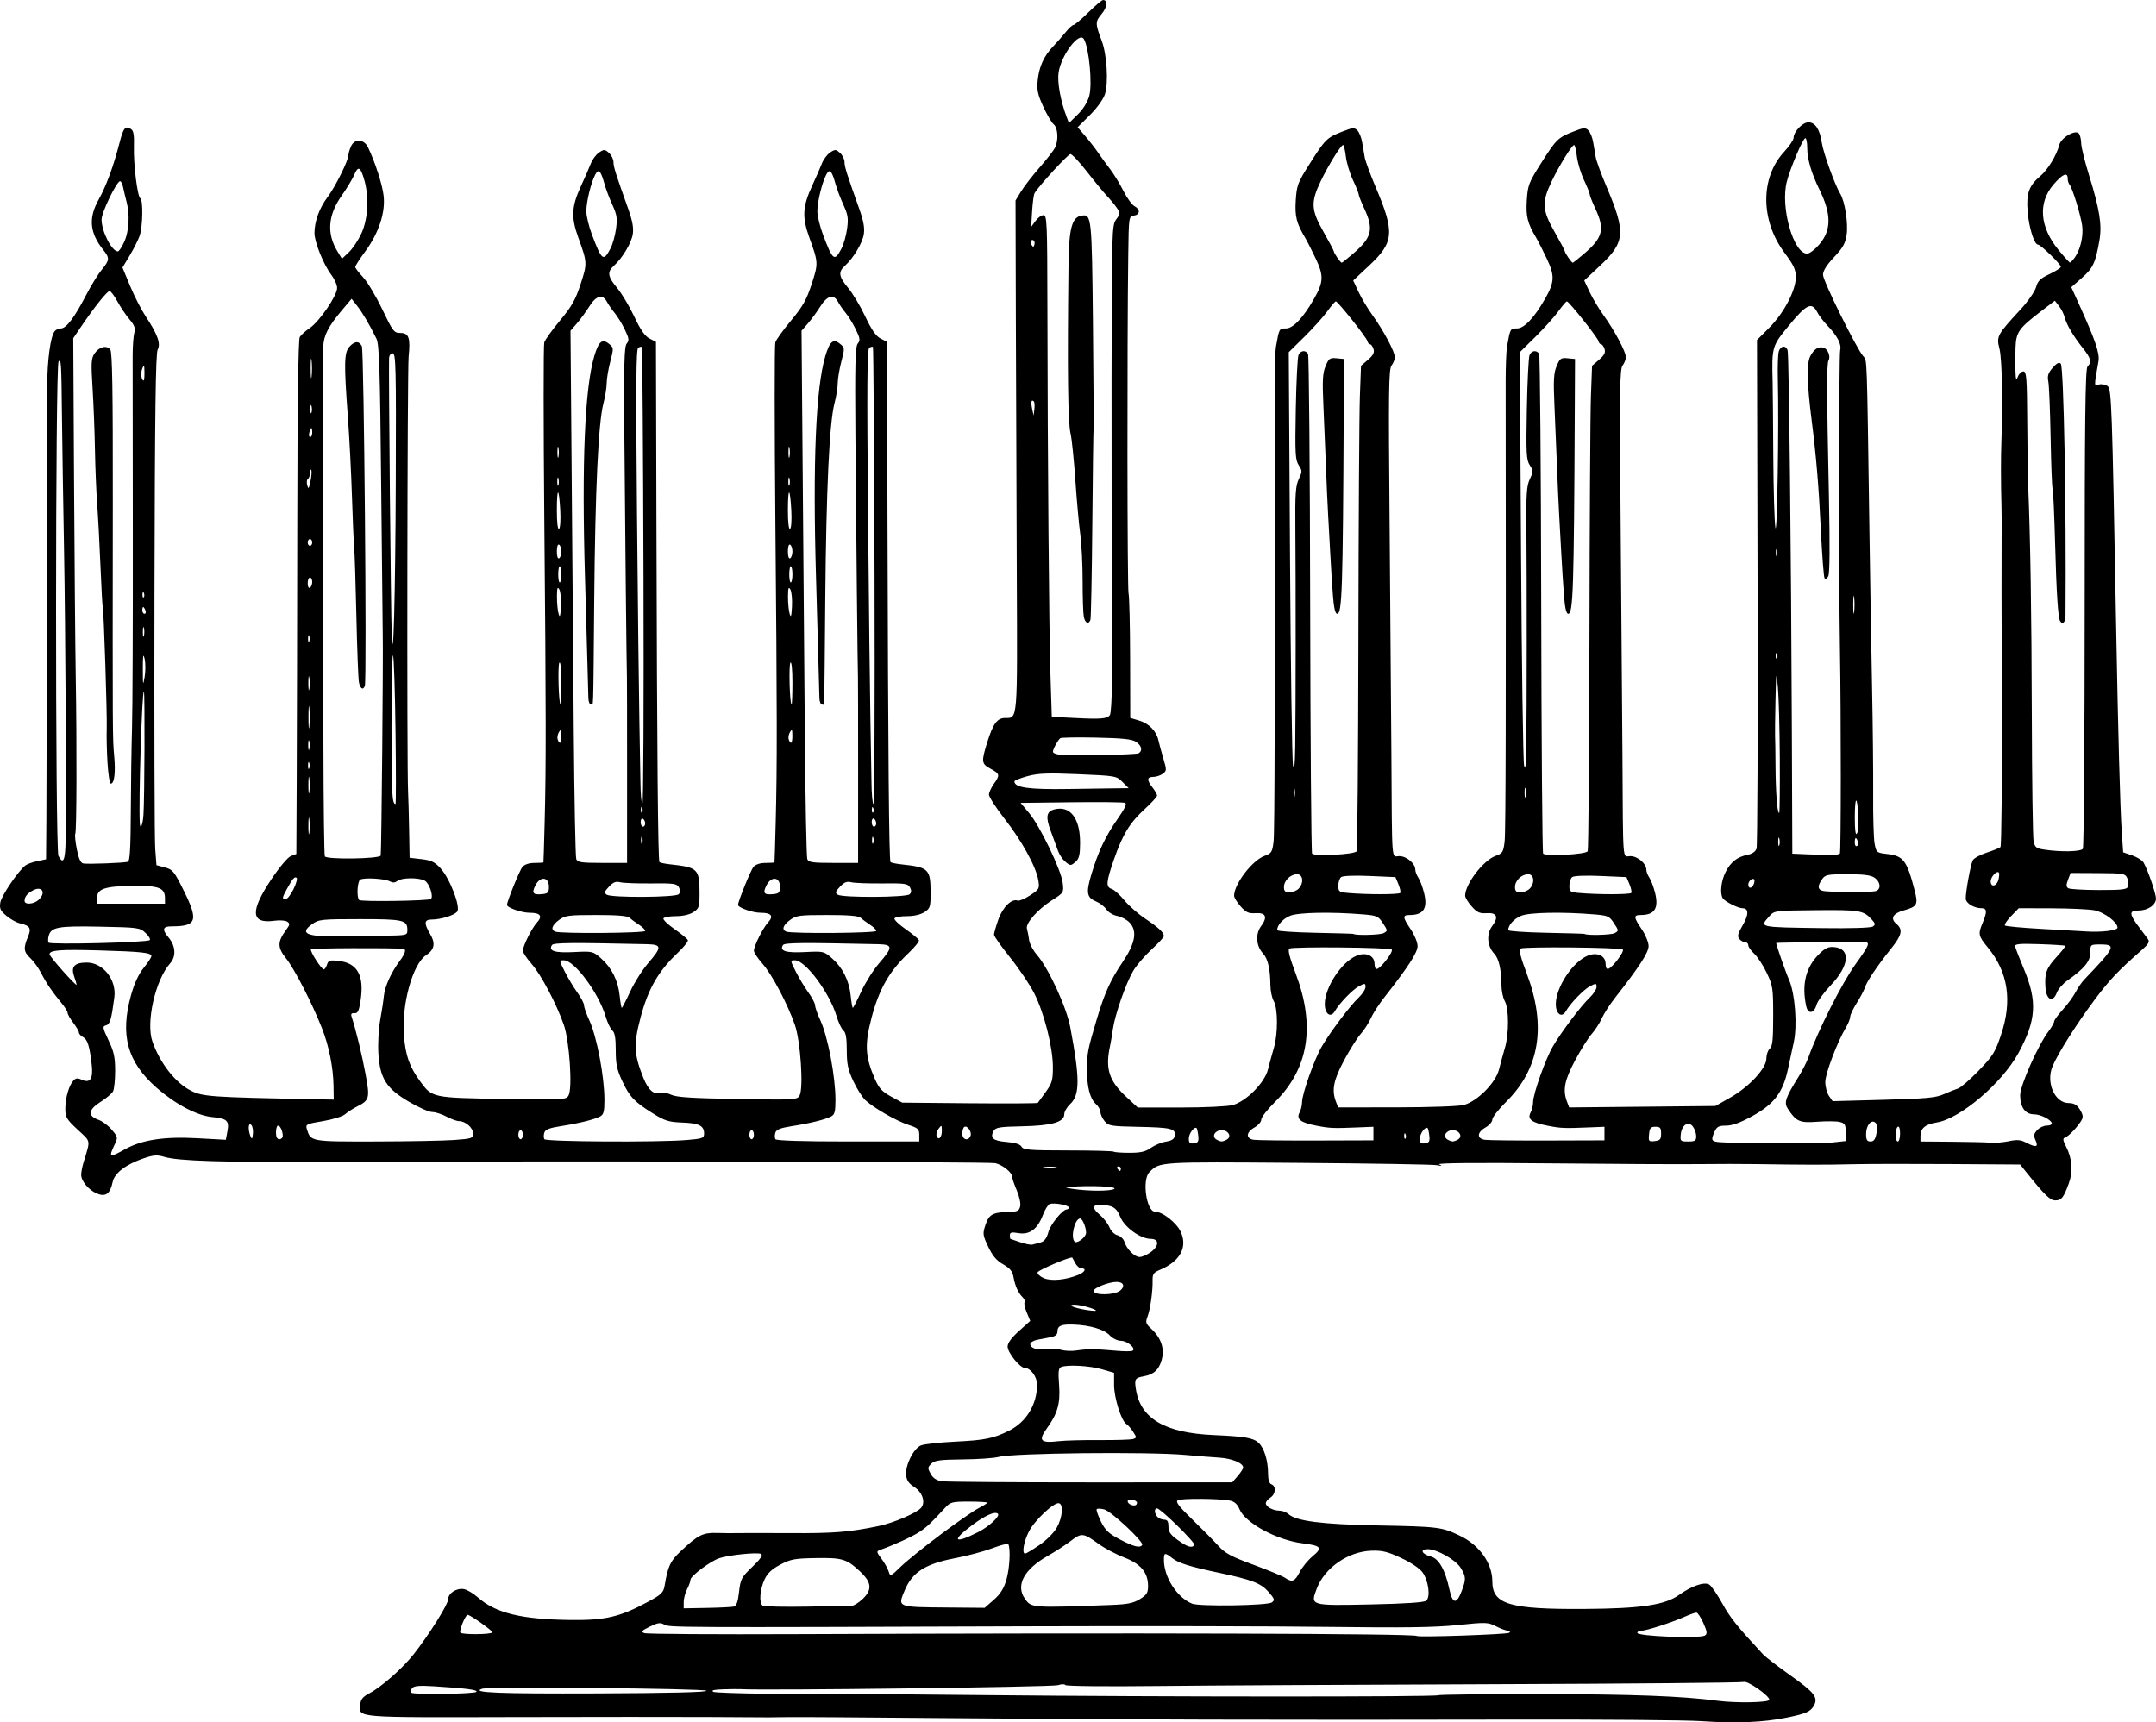 <?xml version="1.0" encoding="UTF-8" standalone="no"?>
<!-- Created with Inkscape (http://www.inkscape.org/) -->

<svg
   xmlns:dc="http://purl.org/dc/elements/1.1/"
   xmlns:cc="http://creativecommons.org/ns#"
   xmlns:rdf="http://www.w3.org/1999/02/22-rdf-syntax-ns#"
   xmlns:svg="http://www.w3.org/2000/svg"
   xmlns="http://www.w3.org/2000/svg"
   xmlns:sodipodi="http://sodipodi.sourceforge.net/DTD/sodipodi-0.dtd"
   xmlns:inkscape="http://www.inkscape.org/namespaces/inkscape"
   width="268.624mm"
   height="214.614mm"
   viewBox="0 0 951.817 760.445"
   id="svg4777"
   version="1.1"
   inkscape:version="0.91 r13725"
   sodipodi:docname="Hanukkahmenorah-1916.svg">
  <defs
     id="defs4779" />
  <sodipodi:namedview
     id="base"
     pagecolor="#ffffff"
     bordercolor="#666666"
     borderopacity="1.0"
     inkscape:pageopacity="0.0"
     inkscape:pageshadow="2"
     inkscape:zoom="0.35"
     inkscape:cx="-772.16579"
     inkscape:cy="200.44476"
     inkscape:document-units="px"
     inkscape:current-layer="layer1"
     showgrid="false"
     fit-margin-top="0"
     fit-margin-left="0"
     fit-margin-right="0"
     fit-margin-bottom="0"
     inkscape:window-width="1916"
     inkscape:window-height="1035"
     inkscape:window-x="4"
     inkscape:window-y="1"
     inkscape:window-maximized="1" />
  <g
     inkscape:label="Layer 1"
     inkscape:groupmode="layer"
     id="layer1"
     transform="translate(-158.594,27.638)">
    <path
       style="fill:#000000"
       d="m 909.929,732.301 c -7.15,-0.471 -45.175,-0.783 -84.5,-0.693 -96.876,0.221 -176.238,0.012 -251,-0.661 -34.375,-0.309 -64.75,-0.506 -67.5,-0.436 -2.75,0.07 -6.8,0.117 -9,0.106 -2.2,-0.012 -14.125,-0.078 -26.5,-0.148 -12.375,-0.07 -51.4,-0.057 -86.723,0.029 -70.062,0.17 -67.659,0.367 -67.078,-5.507 0.234,-2.37 1.146,-3.487 4.122,-5.048 5.201,-2.729 14.591,-11.006 19.405,-17.106 6.812,-8.63 15.274,-22.098 15.274,-24.31 0,-2.73 3.785,-5.158 7.036,-4.514 1.395,0.276 4.095,1.881 6,3.566 7.926,7.01 19.219,9.78 40.965,10.049 15.357,0.19 21.809,-1.319 34.157,-7.988 6.069,-3.278 6.897,-4.083 7.431,-7.232 1.467,-8.647 2.513,-10.864 7.189,-15.238 7.646,-7.152 9.649,-8.146 16.041,-7.959 3.125,0.091 7.032,0.12 8.682,0.064 1.65,-0.057 12.225,-0.055 23.5,0.004 19.357,0.101 25.973,-0.427 39,-3.112 6.575,-1.355 16.97,-5.821 18.838,-8.093 2.041,-2.482 0.533,-6.902 -3.147,-9.223 -2.294,-1.447 -3.277,-2.893 -3.497,-5.143 -0.434,-4.445 3.319,-11.918 6.621,-13.187 1.476,-0.567 8.309,-1.308 15.184,-1.645 12.935,-0.635 16.701,-1.398 23.5,-4.759 7.732,-3.822 12.5,-11.608 12.5,-20.411 0,-3.472 -2.844,-7.341 -5.396,-7.341 -2.147,0 -7.604,-6.775 -7.604,-9.442 0,-1.581 1.667,-3.871 4.992,-6.861 l 4.992,-4.489 -1.524,-3.648 c -0.838,-2.006 -1.281,-4.042 -0.983,-4.523 0.298,-0.481 -0.067,-1.483 -0.81,-2.227 -2.005,-2.005 -3.326,-4.884 -4.042,-8.81 -0.496,-2.723 -1.521,-4.004 -4.611,-5.768 -2.914,-1.664 -4.665,-3.732 -6.572,-7.763 -2.453,-5.186 -2.521,-5.732 -1.197,-9.705 1.536,-4.608 3.174,-5.492 10.486,-5.665 3.533,-0.083 4.326,-0.477 4.805,-2.388 0.326,-1.299 -0.314,-4.361 -1.481,-7.083 -1.13,-2.637 -2.055,-5.354 -2.055,-6.037 0,-1.885 -4.136,-5.243 -7.418,-6.021 -2.709,-0.643 -192.949,-1.003 -294.582,-0.559 -47.167,0.206 -66.097,-0.379 -72.32,-2.237 -3.155,-0.942 -4.722,-0.834 -9,0.622 -7.92,2.695 -12.984,6.546 -13.79,10.488 -1.061,5.188 -3.076,6.695 -6.858,5.129 -3.692,-1.529 -7.032,-5.484 -7.032,-8.327 0,-1.124 0.488,-3.651 1.084,-5.615 3.06,-10.078 3.302,-8.768 -2.641,-14.299 -4.925,-4.583 -5.444,-5.467 -5.444,-9.27 0,-4.743 1.607,-10.299 3.594,-12.429 1.049,-1.124 1.855,-1.189 3.793,-0.306 3.559,1.621 4.945,-0.479 4.283,-6.488 -0.91,-8.256 -1.845,-11.302 -3.788,-12.342 -1.035,-0.554 -1.882,-1.472 -1.882,-2.039 0,-0.567 -1.125,-2.506 -2.5,-4.309 -1.375,-1.803 -2.5,-3.782 -2.5,-4.398 0,-0.616 -1.238,-2.599 -2.75,-4.406 -3.932,-4.697 -6.686,-8.762 -9.021,-13.315 -1.119,-2.183 -3.204,-5.06 -4.632,-6.394 -2.982,-2.783 -3.181,-4.435 -1.125,-9.354 1.649,-3.946 1.038,-4.966 -3.645,-6.083 -1.47,-0.351 -4.104,-1.842 -5.853,-3.313 -2.677,-2.252 -3.097,-3.182 -2.659,-5.881 0.473,-2.914 7.571,-13.445 10.954,-16.253 0.763,-0.633 3.152,-1.52 5.309,-1.97 l 3.922,-0.819 0.139,-17.951 c 0.139,-17.992 0.243,-145.313 0.124,-150.951 -0.061,-2.863 0,-13.594 0.22,-40 0.1,-11.882 1.456,-21.835 3.305,-24.25 0.526,-0.688 1.779,-1.25 2.784,-1.25 2.343,0 5.958,-4.773 11.009,-14.534 2.208,-4.268 5.344,-9.371 6.967,-11.34 3.544,-4.3 3.611,-5.143 0.702,-8.803 -6.04,-7.598 -6.609,-14.036 -1.972,-22.323 3.291,-5.881 6.467,-14.534 9.154,-24.932 1.728,-6.69 2.551,-7.678 5.068,-6.088 1.129,0.713 1.45,2.624 1.297,7.734 -0.233,7.792 1.532,22.063 2.828,22.864 1.286,0.794 1.066,12.576 -0.308,16.523 -0.651,1.87 -2.623,5.792 -4.384,8.716 l -3.201,5.317 3.385,8.148 c 1.862,4.481 4.935,10.483 6.83,13.337 5.261,7.924 6.777,12.109 5.332,14.722 -0.9,1.628 -1.249,28.133 -1.417,107.66 -0.123,58.025 0.023,108.759 0.324,112.743 l 0.547,7.243 3.755,1.011 c 3.476,0.936 4.105,1.722 8.473,10.581 6.391,12.964 5.51,15.422 -5.527,15.422 -3.967,0 -4.348,1.355 -1.375,4.888 3.144,3.737 3.454,8.363 0.762,11.385 -6.595,7.402 -10.841,26.17 -7.843,34.667 3.341,9.469 10.009,18.007 16.827,21.544 5.229,2.713 8.717,2.96 54.194,3.842 l 9,0.174 -0.086,-6 c -0.116,-8.141 -2.011,-17.626 -5.091,-25.474 -4.284,-10.919 -12.173,-26.277 -15.848,-30.853 -3.859,-4.805 -3.876,-7.322 -0.085,-12.474 1.773,-2.41 1.855,-2.938 0.585,-3.778 -0.812,-0.537 -3.371,-0.714 -5.688,-0.393 -10.434,1.446 -10.83,-4.113 -1.307,-18.343 3.597,-5.374 7.246,-9.701 8.627,-10.225 l 2.392,-0.91 0.162,-33.275 c 0.089,-18.301 0.202,-69.275 0.25,-113.275 0.056,-51.494 0.445,-80.6 1.09,-81.683 0.551,-0.925 2.548,-2.725 4.438,-4 4.239,-2.859 12.06,-14.313 12.06,-17.661 0,-1.357 -1.166,-3.996 -2.592,-5.865 -3.395,-4.451 -7.408,-14.421 -7.408,-18.405 0,-5.138 2.168,-11.086 5.791,-15.886 3.451,-4.573 9.209,-16.196 9.209,-18.591 0,-0.723 0.532,-2.483 1.183,-3.91 1.543,-3.386 5.729,-3.103 7.441,0.502 3.203,6.745 6.247,16.124 6.882,21.203 0.93,7.444 -2.06,16.612 -8.088,24.801 -2.43,3.301 -4.418,6.387 -4.418,6.859 0,0.472 1.551,2.502 3.448,4.513 1.896,2.01 5.707,8.373 8.467,14.14 4.705,9.827 5.206,10.484 7.985,10.484 3.757,0 4.522,2.158 3.675,10.366 -0.59,5.719 -0.818,181.129 -0.249,192.134 0.142,2.75 0.352,10.45 0.466,17.111 l 0.208,12.111 5.25,0.608 c 4.255,0.493 5.836,1.242 8.34,3.95 4.179,4.52 9.067,17.223 7.4,19.232 -1.386,1.67 -7.209,3.474 -11.24,3.483 -3.343,0.007 -3.51,1.603 -0.672,6.414 2.443,4.14 1.909,6.898 -1.803,9.331 -5.899,3.865 -10.825,21.613 -9.785,35.261 0.695,9.123 2.44,14.03 7.365,20.714 5.116,6.943 5.362,6.993 36.456,7.485 27.006,0.428 27.842,0.383 28.88,-1.557 1.772,-3.312 0.369,-24.094 -2.103,-31.143 -3.295,-9.395 -10.064,-22.191 -14.261,-26.959 -2.105,-2.391 -3.827,-4.982 -3.827,-5.757 0,-2.09 3.928,-9.963 6.216,-12.46 2.646,-2.888 1.542,-4.324 -3.324,-4.324 -3.462,0 -9.891,-2.254 -9.891,-3.468 0,-1.57 5.6,-15.368 6.811,-16.782 0.945,-1.103 2.92,-1.75 5.344,-1.75 2.115,0 3.883,-0.113 3.93,-0.25 0.047,-0.138 0.288,-8.125 0.536,-17.75 0.652,-25.252 0.627,-47.162 -0.151,-133.11 -0.381,-42.135 -0.393,-77.558 -0.025,-78.716 0.368,-1.158 3.511,-5.526 6.986,-9.705 5.165,-6.212 6.818,-9.138 9.061,-16.031 2.991,-9.196 2.978,-9.478 -0.98,-20.438 -3.298,-9.133 -3.053,-13.8 1.206,-23 1.655,-3.575 3.59,-7.997 4.3,-9.827 0.71,-1.83 2.358,-4.027 3.663,-4.882 2.172,-1.423 2.539,-1.403 4.347,0.232 1.086,0.983 1.974,2.772 1.974,3.977 0,2.134 0.907,5.021 6.437,20.5 1.944,5.442 2.518,8.56 2.091,11.363 -0.599,3.936 -4.594,10.606 -8.412,14.042 -2.979,2.681 -2.653,4.765 1.523,9.75 2.001,2.39 5.386,8.051 7.522,12.58 2.785,5.906 4.692,8.654 6.742,9.714 l 2.859,1.478 0.21,79.286 c 0.275,103.728 0.684,149.775 1.334,150.425 0.291,0.291 2.478,0.739 4.861,0.996 12.126,1.308 12.833,2.017 12.833,12.889 0,5.893 -0.227,6.578 -2.716,8.203 -1.69,1.103 -4.619,1.773 -7.75,1.773 -2.769,0 -5.235,0.45 -5.481,1 -0.246,0.55 2.004,2.709 5,4.798 2.996,2.089 5.606,4.254 5.8,4.811 0.194,0.557 -1.878,3.123 -4.606,5.702 -8.508,8.044 -13.026,15.972 -16.351,28.689 -3.066,11.726 -2.864,15.932 1.259,26.284 2.202,5.528 4.695,7.715 7.706,6.76 0.982,-0.312 3.103,0.069 4.712,0.845 2.212,1.067 9.348,1.518 29.23,1.845 25.555,0.421 26.334,0.376 27.38,-1.578 1.78,-3.325 0.383,-24.089 -2.096,-31.157 -3.295,-9.395 -10.064,-22.191 -14.261,-26.959 -2.105,-2.391 -3.827,-4.982 -3.827,-5.757 0,-2.09 3.928,-9.963 6.216,-12.46 2.646,-2.888 1.542,-4.324 -3.324,-4.324 -3.462,0 -9.891,-2.254 -9.891,-3.468 0,-1.57 5.6,-15.368 6.811,-16.782 0.945,-1.103 2.92,-1.75 5.344,-1.75 2.115,0 3.883,-0.113 3.93,-0.25 0.047,-0.138 0.288,-8.125 0.536,-17.75 0.652,-25.252 0.627,-47.162 -0.151,-133.11 -0.381,-42.135 -0.393,-77.558 -0.025,-78.716 0.368,-1.158 3.511,-5.526 6.986,-9.705 5.165,-6.212 6.818,-9.138 9.061,-16.031 2.991,-9.196 2.978,-9.478 -0.98,-20.438 -3.298,-9.133 -3.053,-13.8 1.206,-23 1.655,-3.575 3.59,-7.997 4.3,-9.827 0.71,-1.83 2.358,-4.027 3.663,-4.882 2.172,-1.423 2.539,-1.403 4.347,0.232 1.086,0.983 1.974,2.772 1.974,3.977 0,2.134 0.907,5.021 6.437,20.5 1.944,5.442 2.518,8.56 2.091,11.363 -0.599,3.936 -4.594,10.606 -8.412,14.042 -2.979,2.681 -2.653,4.765 1.523,9.75 2.001,2.39 5.386,8.051 7.522,12.58 2.785,5.906 4.692,8.654 6.742,9.714 l 2.859,1.478 0.21,79.286 c 0.275,103.728 0.684,149.775 1.334,150.425 0.291,0.291 2.478,0.739 4.861,0.996 12.126,1.308 12.833,2.017 12.833,12.889 0,5.893 -0.227,6.578 -2.716,8.203 -1.69,1.103 -4.619,1.773 -7.75,1.773 -2.769,0 -5.235,0.45 -5.481,1 -0.246,0.55 2.004,2.709 5,4.798 2.996,2.089 5.606,4.254 5.8,4.811 0.194,0.557 -1.878,3.123 -4.606,5.702 -8.508,8.044 -13.026,15.972 -16.351,28.689 -3.083,11.791 -2.771,17.164 1.568,27.001 1.777,4.03 3.16,5.52 7.121,7.671 l 4.915,2.67 29.725,0.271 c 16.349,0.149 29.897,0.072 30.108,-0.171 0.211,-0.243 1.797,-2.422 3.525,-4.842 2.767,-3.874 3.141,-5.188 3.128,-11 -0.019,-8.788 -3.869,-23.957 -8.275,-32.6 -1.962,-3.85 -6.75,-10.956 -10.64,-15.792 -3.889,-4.836 -7.072,-9.353 -7.072,-10.038 0,-0.685 0.861,-3.704 1.913,-6.708 1.91,-5.454 5.913,-9.35 8.561,-8.333 0.664,0.255 3.119,-0.789 5.456,-2.319 4.041,-2.646 4.22,-2.969 3.643,-6.578 -0.953,-5.958 -7.226,-17.408 -14.916,-27.227 -3.875,-4.948 -6.986,-9.789 -6.913,-10.759 0.073,-0.97 1.061,-3.066 2.194,-4.659 2.763,-3.881 2.638,-4.461 -1.439,-6.656 -4.062,-2.187 -4.175,-3.043 -1.53,-11.575 2.588,-8.346 4.428,-10.855 7.964,-10.855 5.564,0 5.411,1.884 5.118,-63.297 -0.149,-33.112 -0.334,-83.828 -0.412,-112.703 l -0.141,-52.5 2.447,-4 c 1.346,-2.2 5,-6.925 8.12,-10.5 3.12,-3.575 6.181,-7.483 6.803,-8.684 1.68,-3.247 1.391,-8.857 -0.538,-10.443 -0.918,-0.755 -2.995,-4.29 -4.616,-7.856 -2.448,-5.386 -2.857,-7.356 -2.415,-11.637 0.622,-6.026 2.75,-10.695 6.782,-14.879 1.59,-1.65 4.062,-4.463 5.493,-6.25 1.431,-1.788 3.022,-3.25 3.535,-3.25 0.513,0 3.447,-2.475 6.521,-5.5 3.074,-3.025 6.003,-5.5 6.51,-5.5 2.184,0 1.86,3.21 -0.623,6.161 -2.87,3.411 -2.868,4.228 0.033,11.839 2.298,6.028 3.052,18.643 1.412,23.612 -0.74,2.243 -3.546,6.124 -6.662,9.215 l -5.383,5.34 3.291,3.812 c 1.81,2.096 4.416,5.452 5.791,7.458 1.375,2.005 3.783,5.315 5.352,7.355 1.569,2.04 4.154,6.279 5.745,9.421 1.591,3.142 3.795,6.195 4.898,6.785 2.683,1.436 2.545,3.787 -0.245,4.183 -2.222,0.316 -2.253,0.531 -2.48,17.32 -0.539,39.869 -0.442,147.207 0.135,149.5 0.346,1.375 0.656,14.305 0.689,28.733 l 0.06,26.233 3.991,1.196 c 4.326,1.296 7.573,4.656 8.456,8.751 0.307,1.423 1.278,5.01 2.157,7.97 1.521,5.12 1.508,5.449 -0.271,6.75 -1.028,0.752 -2.909,1.367 -4.179,1.367 -2.836,0 -2.928,1.398 -0.309,4.727 1.1,1.398 2,2.982 2,3.52 0,0.537 -2.468,3.237 -5.484,6 -6.625,6.068 -9.73,11.164 -13.591,22.307 -3.45,9.957 -3.605,12.096 -0.941,12.941 1.091,0.346 3.588,2.587 5.547,4.978 1.96,2.392 6.129,6.061 9.266,8.155 5.904,3.941 8.203,6.092 8.203,7.675 0,0.506 -2.468,3.181 -5.484,5.944 -3.016,2.763 -6.65,7.012 -8.075,9.444 -3.274,5.587 -8.034,19.272 -8.977,25.81 -0.397,2.75 -0.921,5.9 -1.166,7 -2.272,10.212 -0.615,15.61 6.949,22.637 l 5.234,4.863 19.01,-0.006 c 10.57,-0.003 20.743,-0.487 22.914,-1.09 5.973,-1.658 14.066,-9.827 15.54,-15.685 0.653,-2.596 1.833,-6.909 2.622,-9.585 1.839,-6.239 1.804,-17.365 -0.066,-20.635 -0.786,-1.375 -1.45,-4.525 -1.476,-7 -0.074,-7.177 -1.12,-11.726 -3.214,-13.973 -3.12,-3.349 -3.497,-8.607 -0.871,-12.159 2.976,-4.026 2.096,-6 -2.536,-5.688 -2.995,0.202 -4.142,-0.323 -6.519,-2.983 -1.586,-1.775 -2.884,-3.91 -2.884,-4.744 0,-5.119 8.025,-15.608 13.438,-17.566 3.086,-1.116 3.425,-1.653 3.989,-6.303 0.505,-4.171 0.626,-57.468 0.458,-203.083 -0.008,-6.6 0.265,-13.575 0.605,-15.5 1.413,-7.994 1.417,-8 4.409,-8 3.145,0 7.593,-4.687 12.337,-13 4.278,-7.496 4.401,-10.229 0.802,-17.831 -1.736,-3.668 -3.829,-7.794 -4.652,-9.169 -3.86,-6.455 -4.618,-9.481 -4.161,-16.614 0.424,-6.606 0.874,-7.782 6.19,-16.167 6.799,-10.725 7.535,-11.452 14.293,-14.109 4.633,-1.822 5.375,-1.882 6.711,-0.547 0.826,0.826 1.774,3.175 2.108,5.219 0.334,2.045 0.85,5.068 1.148,6.718 0.298,1.65 2.462,7.526 4.808,13.058 8.501,20.035 8.153,24.36 -2.785,34.612 l -7.116,6.67 2.366,5.051 c 1.301,2.778 4.085,7.427 6.185,10.33 4.818,6.658 9.876,16.174 9.834,18.5 -0.018,0.978 -0.678,2.633 -1.469,3.677 -1.229,1.624 -1.355,11.324 -0.867,67 0.313,35.806 0.676,82.652 0.807,104.102 0.306,50.33 -0.068,45.5 3.522,45.5 3.181,0 7.039,3.27 7.039,5.966 0,0.874 0.605,2.477 1.345,3.561 0.74,1.085 1.874,4.122 2.521,6.749 1.683,6.835 -0.232,9.724 -6.448,9.724 -3.138,0 -3.049,0.965 0.582,6.345 1.65,2.445 3,5.763 3,7.374 0,2.838 -4.151,9.229 -14.9,22.937 -2.224,2.836 -4.823,6.886 -5.776,9 -0.953,2.114 -2.944,5.193 -4.426,6.843 -1.481,1.65 -4.764,6.862 -7.296,11.582 -4.72,8.8 -5.591,13.189 -3.638,18.325 l 0.965,2.537 25.785,-0.02 c 14.417,-0.011 27.501,-0.473 29.676,-1.049 5.936,-1.57 14.069,-9.757 15.554,-15.656 0.653,-2.596 1.833,-6.909 2.622,-9.585 1.839,-6.239 1.804,-17.365 -0.066,-20.635 -0.786,-1.375 -1.45,-4.525 -1.476,-7 -0.074,-7.177 -1.12,-11.726 -3.214,-13.973 -3.12,-3.349 -3.497,-8.607 -0.871,-12.159 2.976,-4.026 2.096,-6 -2.536,-5.688 -2.995,0.202 -4.142,-0.323 -6.519,-2.983 -1.586,-1.775 -2.884,-3.91 -2.884,-4.744 0,-5.119 8.025,-15.608 13.438,-17.566 3.086,-1.116 3.425,-1.653 3.989,-6.303 0.505,-4.171 0.626,-57.468 0.458,-203.083 -0.008,-6.6 0.265,-13.575 0.605,-15.5 1.413,-7.994 1.417,-8 4.409,-8 3.145,0 7.593,-4.687 12.337,-13 4.278,-7.496 4.401,-10.229 0.802,-17.831 -1.736,-3.668 -3.829,-7.794 -4.652,-9.169 -3.86,-6.455 -4.618,-9.481 -4.161,-16.614 0.424,-6.606 0.874,-7.782 6.19,-16.167 6.799,-10.725 7.535,-11.452 14.293,-14.109 4.633,-1.822 5.375,-1.882 6.711,-0.547 0.826,0.826 1.774,3.175 2.108,5.219 0.334,2.045 0.85,5.068 1.148,6.718 0.298,1.65 2.462,7.526 4.808,13.058 8.501,20.035 8.153,24.36 -2.785,34.612 l -7.116,6.67 2.366,5.051 c 1.301,2.778 4.085,7.427 6.185,10.33 4.818,6.658 9.876,16.174 9.834,18.5 -0.018,0.978 -0.678,2.633 -1.469,3.677 -1.229,1.624 -1.355,11.324 -0.867,67 0.313,35.806 0.676,82.652 0.807,104.102 0.306,50.33 -0.068,45.5 3.522,45.5 3.181,0 7.039,3.27 7.039,5.966 0,0.874 0.605,2.477 1.345,3.561 0.74,1.085 1.874,4.122 2.521,6.749 1.683,6.835 -0.232,9.724 -6.448,9.724 -3.138,0 -3.049,0.965 0.582,6.345 1.65,2.445 3,5.763 3,7.374 0,2.838 -4.151,9.229 -14.9,22.937 -2.224,2.836 -4.823,6.886 -5.776,9 -0.953,2.114 -2.944,5.193 -4.426,6.843 -1.481,1.65 -4.764,6.862 -7.296,11.582 -4.722,8.804 -5.591,13.188 -3.635,18.333 l 0.968,2.546 32.282,-0.323 32.282,-0.323 6.5,-3.684 c 8.409,-4.766 15.996,-12.95 15.998,-17.258 9.7e-4,-1.72 0.677,-3.688 1.502,-4.372 1.194,-0.991 1.5,-3.923 1.499,-14.372 -7.4e-4,-12.389 -0.162,-13.465 -2.869,-19.128 -1.577,-3.3 -4.052,-7.091 -5.499,-8.424 -1.447,-1.333 -2.631,-3.021 -2.631,-3.75 0,-0.729 -0.62,-1.326 -1.378,-1.326 -0.758,0 -1.917,-0.649 -2.575,-1.443 -0.956,-1.152 -0.658,-2.364 1.48,-6.012 2.753,-4.698 2.736,-7.544 -0.045,-7.544 -1.973,0 -7.731,-2.9 -8.716,-4.39 -1.373,-2.075 -0.772,-7.677 1.248,-11.636 2.266,-4.441 5.109,-6.649 9.76,-7.579 1.991,-0.398 3.437,-1.426 3.891,-2.765 0.397,-1.172 0.602,-52.17 0.456,-113.329 l -0.267,-111.198 5.432,-5.432 c 6.448,-6.448 11.716,-16.501 11.716,-22.358 0,-3.272 -0.933,-5.277 -4.976,-10.685 -10.653,-14.252 -10.769,-33.129 -0.274,-44.515 2.337,-2.536 4.25,-5.338 4.25,-6.228 0,-2.722 3.961,-6.887 6.55,-6.887 3.014,0 5.053,3.102 5.918,9 0.657,4.484 5.788,18.699 8.122,22.5 2.07,3.371 3.589,13.132 2.831,18.187 -0.57,3.801 -1.673,5.758 -5.565,9.874 -3.3,3.49 -4.854,5.984 -4.854,7.79 0,2.678 14.809,32.624 17.766,35.925 1.729,1.931 1.589,-2.066 2.729,77.725 0.31,21.725 0.834,52.775 1.163,69 0.33,16.225 0.544,37.375 0.478,47 -0.067,9.625 0.22,19.3 0.636,21.5 0.735,3.879 0.899,4.016 5.432,4.539 7.308,0.843 8.796,2.788 12.208,15.958 1.677,6.471 1.232,7.283 -4.93,9.008 -4.682,1.311 -5.876,3.592 -3.089,5.905 2.994,2.485 2.472,4.932 -2.33,10.915 -6.134,7.644 -10.686,14.414 -11.577,17.224 -0.391,1.23 -2.009,4.286 -3.597,6.79 -1.588,2.504 -2.889,5.252 -2.891,6.107 -0.002,0.855 -0.813,2.904 -1.801,4.554 -3.852,6.429 -9.195,20.49 -9.195,24.201 0,2.12 0.73,4.896 1.622,6.17 l 1.622,2.316 22.459,-0.606 c 18.899,-0.51 23.119,-0.902 26.628,-2.475 2.293,-1.028 5.114,-2.156 6.269,-2.508 1.155,-0.351 5.247,-3.893 9.094,-7.869 6.245,-6.456 7.301,-8.14 9.859,-15.73 5.087,-15.091 3.182,-27.783 -5.803,-38.673 -4.205,-5.096 -4.371,-5.906 -2.25,-10.981 2.002,-4.79 1.891,-6.346 -0.453,-6.346 -3.435,0 -7.047,-2.219 -7.047,-4.329 0,-3.262 2.178,-15.032 3.115,-16.838 0.476,-0.917 3.232,-2.434 6.125,-3.373 2.893,-0.939 5.634,-2.048 6.091,-2.465 0.458,-0.417 0.727,-29.725 0.6,-65.127 -0.128,-35.402 -0.168,-67.518 -0.09,-71.368 0.078,-3.85 0.047,-10.375 -0.069,-14.5 -0.279,-9.877 -0.29,-21.186 -0.028,-28 0.661,-17.19 0.262,-36.692 -0.838,-40.984 -1.419,-5.538 -1.105,-6.124 9.392,-17.502 3.19,-3.457 6.227,-7.835 6.75,-9.729 0.771,-2.793 1.894,-3.885 5.951,-5.785 2.75,-1.288 5,-2.732 5,-3.208 0,-1.131 -8.914,-9.792 -10.078,-9.792 -1.658,0 -3.975,-7.331 -4.58,-14.49 -0.687,-8.125 0.543,-11.552 5.704,-15.894 3.207,-2.698 7.144,-9.2 8.245,-13.615 0.835,-3.35 7.423,-7.067 8.765,-4.945 0.503,0.795 0.921,2.732 0.93,4.306 0.01,1.573 1.565,7.873 3.458,14 4.681,15.145 5.761,21.873 4.599,28.64 -1.709,9.951 -2.821,12.35 -7.713,16.646 l -4.721,4.146 3.11,6.854 c 7.543,16.623 9.506,22.34 8.887,25.884 -2.014,11.532 -2.029,10.814 0.221,10.225 1.144,-0.299 2.844,0.014 3.776,0.696 1.781,1.302 1.982,6.972 3.81,107.048 0.827,45.273 1.758,79.331 2.446,89.402 l 0.642,9.402 3.974,1.373 c 2.186,0.755 4.434,2.149 4.995,3.098 1.835,3.102 5.497,13.674 5.514,15.918 0.022,2.843 -3.557,5.307 -7.706,5.307 -4.186,0 -4.192,1.49 -0.028,6.999 1.788,2.365 3.7,4.933 4.25,5.707 0.752,1.058 0.131,2.171 -2.5,4.482 -10.803,9.489 -14.365,13.246 -21.157,22.312 -7.86,10.49 -16.148,23.594 -18.532,29.299 -2.977,7.124 0.971,16.172 7.074,16.216 2.707,0.02 4.018,0.92 5.537,3.802 0.991,1.88 0.944,2.729 -0.246,4.5 -2.095,3.118 -5.346,6.402 -6.87,6.939 -1.029,0.363 -0.939,1.18 0.425,3.852 2.822,5.529 3.229,11.098 1.211,16.558 -2.304,6.232 -3.197,7.333 -5.948,7.333 -2.198,0 -4.653,-2.369 -12.236,-11.81 l -3.242,-4.036 -31.258,-0.205 c -17.192,-0.113 -36.433,-0.078 -42.758,0.077 -11.695,0.287 -21.405,0.275 -42,-0.052 -6.325,-0.1 -18.025,-0.101 -26,-3.4e-4 -7.975,0.1 -37.45,-0.047 -65.5,-0.328 -32.456,-0.325 -50.273,-0.166 -49,0.437 1.595,0.755 1.405,0.829 -0.935,0.366 -1.614,-0.319 -29.193,-0.78 -61.286,-1.022 -61.955,-0.469 -61.037,-0.526 -65.684,4.121 -3.342,3.342 -1.301,17.452 2.525,17.452 3.312,0 9.53,4.896 11.353,8.938 3.071,6.81 -0.357,13.012 -9.252,16.739 -2.776,1.163 -3.268,1.87 -3.203,4.598 0.113,4.753 -1.017,12.82 -2.248,16.054 -0.956,2.511 -0.766,3.118 1.688,5.393 4.379,4.06 5.942,8.783 4.551,13.751 -1.205,4.303 -3.47,6.38 -7.818,7.168 -3.946,0.715 -4.239,1.184 -3.553,5.668 1.991,13.01 12.728,19.353 34.363,20.302 13.822,0.606 17.458,1.234 19.805,3.421 2.479,2.31 4.182,7.84 4.19,13.61 0.004,2.756 0.508,4.336 1.506,4.719 2.153,0.826 1.849,4.404 -0.5,5.87 -1.1,0.687 -2,1.8 -2,2.473 0,1.562 3.211,3.295 6.106,3.295 1.23,0 2.993,0.685 3.918,1.521 3.381,3.06 14.782,4.519 38.976,4.988 27.364,0.53 28.543,0.675 36.599,4.506 8.671,4.123 14.401,12.159 14.401,20.196 0,10.118 7.467,12.361 40.5,12.164 25.069,-0.15 35.636,-1.708 41.913,-6.183 5.657,-4.033 11.2,-5.922 13.382,-4.562 0.938,0.585 3.52,4.342 5.738,8.349 3.483,6.293 6.385,9.916 17.968,22.431 1.1,1.189 6.582,5.406 12.182,9.372 10.452,7.403 12.225,9.656 10.351,13.157 -1.489,2.782 -3.418,3.649 -12.052,5.415 -10.26,2.099 -22.082,2.598 -37.48,1.584 z m 29.756,-9.396 c 0.403,-1.581 -9.592,-8.612 -11.256,-7.918 -0.825,0.344 -50.55,0.79 -110.5,0.99 -59.95,0.201 -126.879,0.565 -148.731,0.811 -22.187,0.249 -39.97,0.059 -40.272,-0.429 -0.307,-0.497 -1.721,-0.476 -3.269,0.047 -2.457,0.831 -130.441,2.425 -140.228,1.747 -0.825,-0.057 -4.2,-0.019 -7.5,0.084 -4.188,0.131 -5.526,0.465 -4.429,1.107 1.184,0.693 39.883,1.281 57.429,0.872 1.1,-0.026 29.675,0.239 63.5,0.587 75.64,0.779 197.779,0.815 199.003,0.059 0.496,-0.306 20.836,-0.535 45.199,-0.508 40.71,0.045 62.702,0.875 78.298,2.952 7.96,1.06 22.449,0.805 22.756,-0.4 z M 368.952,719.325 c 0.536,-0.868 -4.696,-1.546 -18.654,-2.417 -6.516,-0.407 -8.903,-0.211 -9.741,0.8 -0.611,0.736 -0.807,1.642 -0.436,2.013 0.961,0.961 28.224,0.586 28.831,-0.396 z m 101.477,-0.462 c -0.508,-1.015 -96.002,-1.865 -98.972,-0.88 -5.232,1.734 6.863,2.23 50.426,2.065 32.303,-0.122 48.875,-0.526 48.546,-1.185 z m 354.45,-25.581 c 0.592,-0.573 0.389,-0.919 -0.539,-0.919 -0.819,0 -3.19,-0.867 -5.269,-1.927 -3.596,-1.833 -4.423,-1.861 -16.961,-0.56 -10.01,1.038 -23.647,1.233 -56.681,0.811 -23.925,-0.306 -83.55,-0.42 -132.5,-0.254 -157.984,0.535 -158.826,0.531 -161.094,-0.77 -1.73,-0.993 -2.841,-0.832 -6.393,0.925 -3.696,1.829 -4.023,2.229 -2.334,2.854 1.081,0.4 31.407,0.6 67.393,0.445 148.054,-0.637 272.518,-0.272 273.585,0.803 0.673,0.677 40.043,-0.679 40.793,-1.405 z m 86.403,1.193 c 1.109,-0.703 0.984,-1.693 -0.694,-5.485 -1.126,-2.545 -2.51,-4.627 -3.076,-4.627 -0.566,0 -2.954,0.852 -5.306,1.894 -5.796,2.567 -16.876,6.129 -19.027,6.116 -0.963,-0.006 -1.75,0.419 -1.75,0.944 0,1.529 27.58,2.598 29.853,1.158 z m -535.299,-1.333 c 0.492,-0.492 -9.744,-7.779 -10.927,-7.779 -0.979,0 -3.816,6.886 -3.229,7.836 0.591,0.956 13.193,0.905 14.155,-0.057 z M 482.553,681.711 c 1.173,-0.291 1.815,-2.093 2.313,-6.493 0.642,-5.671 1.043,-6.429 5.842,-11.03 3.562,-3.416 4.774,-5.175 3.923,-5.701 -1.404,-0.868 -14.279,0.433 -18.538,1.872 -3.89,1.315 -12.664,7.878 -12.664,9.473 0,0.715 -0.672,2.589 -1.494,4.165 -0.822,1.575 -1.497,4.129 -1.5,5.675 l -0.006,2.811 10.25,-0.185 c 5.638,-0.102 10.981,-0.366 11.874,-0.588 z m 52.02,-0.327 c 0.904,-0.012 3.042,-1.327 4.75,-2.922 4.459,-4.165 4.157,-7.429 -1.144,-12.356 -5.856,-5.442 -7.755,-6.005 -19.608,-5.805 -9.149,0.154 -10.958,0.491 -15.5,2.891 -3.704,1.957 -5.641,3.774 -6.925,6.496 -2.112,4.478 -2.545,10.546 -0.829,11.607 0.671,0.415 9.408,0.609 19.415,0.432 10.008,-0.177 18.936,-0.331 19.84,-0.342 z m 62.737,-2.651 c 2.975,-2.608 4.437,-4.952 5.614,-9.001 1.41,-4.851 1.865,-13.611 0.809,-15.588 -0.211,-0.395 -3.403,0.425 -7.094,1.823 -3.691,1.398 -11.101,3.375 -16.467,4.392 -13.088,2.481 -18.82,6.157 -22.195,14.235 -3.135,7.504 -3.549,7.345 19.632,7.535 l 15.679,0.129 4.023,-3.526 z m 51.767,2.261 c 7.315,-0.273 9.87,-0.788 12.75,-2.568 3.042,-1.88 3.602,-2.779 3.602,-5.777 0,-5.963 -3.182,-9.776 -10.528,-12.615 -3.559,-1.376 -8.609,-4.043 -11.222,-5.928 -6.902,-4.98 -7.56,-5.05 -12.432,-1.333 -2.375,1.812 -6.888,4.744 -10.029,6.516 -10.527,5.937 -14.329,13.003 -10.182,18.924 2.869,4.097 2.855,4.096 38.041,2.782 z m 71.002,-1.117 c 1.413,-1.033 1.241,-1.568 -1.505,-4.696 -3.323,-3.785 -7.276,-5.308 -21.645,-8.342 -12.94,-2.732 -18.025,-4.314 -20.75,-6.458 -3.347,-2.632 -3.751,-2.553 -3.744,0.732 0.015,7.622 5.722,16.523 12.369,19.292 3.199,1.332 33.349,0.881 35.276,-0.528 z m 68.154,-0.766 c 1.952,-1.62 1.027,-8.773 -1.615,-12.483 -1.237,-1.737 -5.035,-4.303 -9.383,-6.341 -5.965,-2.795 -8.366,-3.392 -13.085,-3.249 -10.299,0.312 -20.705,7.48 -24.22,16.685 -2.92,7.646 -3.057,7.605 23.773,7.042 15.512,-0.325 23.586,-0.87 24.531,-1.654 z m 15.56,-4.031 c 2.087,-5.464 2.053,-6.52 -0.332,-10.431 -2.179,-3.573 -10.472,-8.285 -14.582,-8.285 -3.57,0 -2.651,2.191 1.355,3.229 3.586,0.929 6.389,5.911 8.276,14.711 1.333,6.214 3.107,6.475 5.284,0.776 z m -71.413,-8.62 c 1.095,-2.147 3.692,-5.31 5.77,-7.028 4.486,-3.709 3.751,-4.616 -4.583,-5.657 -11.267,-1.408 -25.212,-8.952 -27.743,-15.009 -0.928,-2.222 -2.219,-3.415 -4.123,-3.812 -4.679,-0.974 -21.688,-1.1 -23.167,-0.17 -1.065,0.669 0.47,2.685 6.5,8.536 4.342,4.213 9.499,9.433 11.459,11.601 2.947,3.259 5.632,4.704 15.5,8.339 6.565,2.418 12.823,5.006 13.908,5.75 3.101,2.127 4.341,1.638 6.478,-2.551 z M 573.84,649.897 c 7.101,-5.313 14.639,-10.541 16.75,-11.618 2.111,-1.077 3.838,-2.174 3.838,-2.438 0,-0.264 -3.62,-0.48 -8.045,-0.48 -7.497,0 -8.218,0.187 -10.574,2.75 -6.412,6.972 -8.118,8.569 -11.51,10.769 -3.134,2.033 -11.231,5.721 -17.178,7.823 -1.678,0.593 -1.632,0.874 0.634,3.898 1.343,1.793 2.765,4.322 3.161,5.62 0.705,2.316 0.808,2.275 5.366,-2.153 2.556,-2.483 10.458,-8.861 17.559,-14.173 z m 43.566,4.684 c 3.129,-2.125 6.445,-5.434 7.734,-7.719 2.466,-4.372 3.018,-10.087 1.039,-10.756 -2.083,-0.705 -10.811,7.444 -13.359,12.471 -2.305,4.549 -3.191,9.817 -1.641,9.754 0.412,-0.017 3.215,-1.704 6.227,-3.75 z m 45.435,-0.078 c 0.821,-1.328 -13.727,-14.931 -16.789,-15.7 -1.494,-0.375 -2.968,-0.43 -3.276,-0.123 -0.308,0.308 0.501,2.724 1.797,5.37 1.942,3.966 3.409,5.368 8.356,7.981 6.181,3.265 8.989,3.966 9.913,2.472 z m 23.008,-0.012 c 0.589,-0.953 -14.894,-16.129 -16.456,-16.129 -1.35,0 -1.203,2.361 0.236,3.8 0.66,0.66 2.01,1.2 3,1.2 1.333,0 1.8,0.778 1.8,2.994 0,2.361 0.877,3.629 4.15,6 4.241,3.072 6.315,3.681 7.27,2.135 z m -95.42,-5.66 c 4.768,-2.407 9.763,-7.04 8.717,-8.086 -1.255,-1.255 -5.639,0.707 -11.606,5.192 -9.114,6.851 -7.719,8.248 2.889,2.893 z m 70.115,-12.994 c -0.047,-1.286 -4.115,-1.906 -4.115,-0.628 0,1.053 1.961,2.111 3.325,1.795 0.454,-0.105 0.809,-0.63 0.79,-1.167 z m 44.472,-11.781 c 1.327,-1.543 2.413,-3.22 2.413,-3.727 0,-1.971 -4.984,-4.029 -10.608,-4.38 -3.24,-0.203 -9.942,-0.736 -14.892,-1.185 -16.415,-1.49 -76.157,-0.852 -82.5,0.88 -1.925,0.526 -8.996,1.015 -15.714,1.087 -10.254,0.11 -12.499,0.416 -13.99,1.907 -1.623,1.623 -1.645,2.011 -0.251,4.5 1.067,1.906 2.565,2.878 4.99,3.236 1.906,0.282 31.517,0.507 65.802,0.5 l 62.337,-0.012 2.413,-2.806 z M 643.929,608.195 c 7.15,0.05 13.814,-0.156 14.809,-0.457 1.72,-0.521 1.724,-0.679 0.093,-3.212 -0.944,-1.465 -2.29,-3.007 -2.991,-3.426 -2.191,-1.309 -5.41,-11.546 -5.41,-17.205 l 0,-5.392 -5.404,-1.571 c -5.366,-1.56 -15.059,-2.098 -17.931,-0.996 -1.219,0.468 -1.394,1.964 -0.936,8.014 0.607,8.028 -0.694,12.619 -5.41,19.094 -3.919,5.381 -2.828,6.568 5.181,5.639 2.75,-0.319 10.85,-0.539 18,-0.489 z m -2.5,-40.123 c 1.925,0.046 6.364,0.35 9.864,0.675 3.5,0.325 6.792,0.327 7.315,0.003 1.633,-1.009 -2.341,-4.389 -5.16,-4.389 -1.534,0 -3.641,-1.032 -4.949,-2.425 -2.47,-2.629 -8.883,-4.51 -16.163,-4.741 -5.321,-0.169 -6.907,0.554 -6.907,3.146 0,1.273 -0.949,2.045 -3,2.441 -1.65,0.319 -4.35,0.84 -6,1.159 -1.65,0.319 -3,1.188 -3,1.933 0,1.821 3.464,2.809 7.337,2.093 1.74,-0.321 4.513,-0.158 6.163,0.363 1.65,0.521 4.8,0.657 7,0.303 2.2,-0.354 5.575,-0.607 7.5,-0.561 z m -1.5,-18.239 c -4.265,-1.406 -9.266,-1.905 -8.178,-0.816 0.757,0.757 7.236,2.11 10.178,2.125 1.1,0.006 0.2,-0.583 -2,-1.308 z m 13.244,-7.675 c 2.246,-1.864 1.42,-3.797 -1.622,-3.797 -3.39,0 -10.122,2.625 -10.122,3.947 0,2.102 9.172,1.985 11.744,-0.15 z m -18.494,-6.919 c 2.945,-1.2 3.694,-2.878 1.285,-2.878 -0.806,0 -1.992,-1.012 -2.635,-2.25 -0.644,-1.238 -1.244,-2.346 -1.333,-2.464 -0.512,-0.677 -14.976,5.442 -15.323,6.482 -0.23,0.69 1.016,1.858 2.77,2.596 3.34,1.404 9.658,0.788 15.236,-1.485 z m 31.846,-9.946 c 3.857,-2.746 3.911,-5.932 0.1,-5.932 -4.522,0 -11.636,-5.145 -13.477,-9.746 -1.639,-4.097 -3.551,-5.214 -8.968,-5.241 -3.53,-0.018 -3.49,1.493 0.12,4.531 1.579,1.328 3.417,3.735 4.085,5.348 0.69,1.666 2.23,3.188 3.563,3.523 1.291,0.324 2.655,1.601 3.03,2.837 0.98,3.231 4.483,6.748 6.722,6.748 1.057,0 3.228,-0.931 4.826,-2.068 z m -48.368,-4.413 c 1.512,-0.434 2.559,-1.87 3.259,-4.469 0.946,-3.512 6.282,-10.05 8.203,-10.05 0.446,0 0.81,-0.391 0.81,-0.869 0,-1.051 -6.579,-2.23 -8.446,-1.513 -0.732,0.281 -2.091,2.502 -3.021,4.936 -2.349,6.152 -5.857,8.737 -10.736,7.912 -3.071,-0.519 -3.797,-0.338 -3.797,0.946 0,0.873 0.113,1.595 0.25,1.603 0.138,0.008 2.05,0.66 4.25,1.448 2.2,0.788 4.675,1.267 5.5,1.064 0.825,-0.203 2.502,-0.656 3.728,-1.008 z m 19.814,-3.652 c 0.533,-1.681 -1.357,-6.867 -2.503,-6.867 -2.399,0 -4.372,8.334 -2.432,10.274 0.884,0.884 4.327,-1.493 4.934,-3.407 z m 12.5,-19.915 c 1.709,-1.081 -10.609,-1.65 -19.542,-0.903 -2.456,0.205 -2.184,0.372 1.5,0.919 6.883,1.022 16.414,1.014 18.042,-0.016 z m 2.958,-8.953 c 0,-0.55 -0.477,-1 -1.059,-1 -0.582,0 -0.781,0.45 -0.441,1 0.34,0.55 0.816,1 1.059,1 0.243,0 0.441,-0.45 0.441,-1 z m -28.736,-0.704 c -1.23,-0.237 -3.48,-0.244 -5,-0.014 -1.52,0.23 -0.514,0.424 2.236,0.432 2.75,0.008 3.994,-0.181 2.764,-0.418 z M 213.712,479.827 c 7.529,-4.208 17.299,-5.713 31.898,-4.912 l 12.681,0.696 0.694,-3.699 c 0.889,-4.74 -0.14,-5.708 -6.748,-6.341 -6.711,-0.643 -16.181,-5.642 -24.511,-12.937 -12.924,-11.318 -16.209,-23.206 -11.291,-40.852 1.47,-5.274 3.341,-9.313 5.6,-12.088 1.866,-2.293 3.393,-4.635 3.393,-5.205 0,-1.49 -4.387,-1.966 -23,-2.492 -17.387,-0.492 -22.028,-0.126 -21.956,1.732 0.042,1.074 11.956,14.446 11.956,13.419 0,-0.268 -0.497,-1.914 -1.105,-3.657 -1.513,-4.339 0.117,-6.128 5.582,-6.128 7.194,0 13.19,7.581 12.161,15.376 -1.297,9.826 -1.909,11.883 -3.674,12.344 -1.639,0.429 -1.544,0.985 1.123,6.624 2.39,5.051 2.913,7.469 2.913,13.472 4e-4,4.024 -0.42,8.103 -0.935,9.064 -0.515,0.962 -3.008,3.058 -5.54,4.659 -5.434,3.435 -5.749,6.194 -0.9,7.877 1.718,0.596 4.373,2.579 5.9,4.407 2.732,3.27 2.75,3.379 1.126,6.784 -2.592,5.434 -2.111,5.627 4.633,1.858 z m 452.975,-0.649 c 1.687,-1.201 4.681,-2.445 6.654,-2.763 2.654,-0.429 3.666,-1.128 3.89,-2.689 0.438,-3.049 -1.653,-3.544 -16.237,-3.839 -12.03,-0.244 -13.061,-0.419 -14.75,-2.504 -0.999,-1.233 -1.816,-3.023 -1.816,-3.976 0,-0.954 -0.897,-2.546 -1.994,-3.539 -2.663,-2.41 -3.998,-7.616 -3.976,-15.505 0.019,-6.942 0.378,-8.761 4.346,-22.04 3.451,-11.551 6.02,-17.222 11.419,-25.213 5.571,-8.245 6.547,-13.692 3.108,-17.352 -1.222,-1.301 -3.703,-2.643 -5.514,-2.983 -1.811,-0.34 -3.954,-1.628 -4.763,-2.862 -0.809,-1.234 -2.84,-2.812 -4.515,-3.505 -4.176,-1.73 -4.556,-3.835 -2.149,-11.917 2.976,-9.994 6.2,-16.834 11.525,-24.45 3.366,-4.815 4.293,-6.826 3.319,-7.199 -0.743,-0.285 -11.412,-0.397 -23.709,-0.249 l -22.358,0.27 3.766,4.5 c 4.825,5.765 14.172,25.198 14.823,30.817 0.497,4.293 0.47,4.337 -4.813,7.716 -6.353,4.064 -11.726,10.224 -10.976,12.585 0.292,0.92 0.71,3.088 0.929,4.817 0.219,1.73 1.743,4.677 3.386,6.549 5.153,5.869 13.096,23.043 14.787,31.972 4.316,22.786 4.305,30.01 -0.05,34.047 -1.425,1.32 -2.59,3.345 -2.59,4.499 0,3.448 -5.547,5.024 -18.616,5.29 -9.916,0.202 -11.682,0.488 -12.546,2.032 -1.753,3.133 -0.286,4.39 5.703,4.887 3.855,0.32 5.998,0.999 6.612,2.096 0.79,1.411 3.479,1.626 20.531,1.644 10.793,0.011 19.854,0.252 20.136,0.534 0.282,0.282 3.406,0.513 6.942,0.513 5.006,0 7.108,-0.483 9.496,-2.184 z m -38.035,-126.566 c -1.099,-0.963 -2.466,-3.1 -3.038,-4.75 -0.572,-1.65 -1.971,-5.464 -3.109,-8.475 -2.39,-6.327 -1.98,-8.76 1.631,-9.666 6.942,-1.742 11.289,3.931 11.291,14.736 10e-4,5.12 -0.407,6.965 -1.827,8.25 -2.276,2.059 -2.493,2.055 -4.948,-0.095 z m 428.597,123.254 c -0.94,-2.062 -0.822,-2.844 0.676,-4.5 0.998,-1.102 2.869,-2.004 4.159,-2.004 1.29,0 2.345,-0.398 2.345,-0.885 0,-1.587 -4.858,-4.115 -7.908,-4.115 -3.831,0 -6.096,-3.158 -6.077,-8.473 0.015,-4.32 7.962,-22.185 12.534,-28.18 1.348,-1.768 2.451,-3.704 2.451,-4.303 0,-0.599 1.74,-2.992 3.866,-5.317 2.126,-2.325 4.647,-5.756 5.602,-7.625 0.955,-1.869 2.702,-4.406 3.884,-5.638 13.638,-14.227 14.21,-15.464 7.148,-15.464 -4.5,0 -4.5,0 -4.5,3.6 0,3.815 -2.726,7.12 -10.207,12.377 -1.939,1.362 -4.01,3.762 -4.604,5.334 -1.715,4.544 -4.612,3.248 -5.005,-2.239 -0.455,-6.362 0.379,-8.643 4.996,-13.651 2.262,-2.454 3.934,-4.629 3.716,-4.834 -0.218,-0.205 -5.346,-0.533 -11.396,-0.73 -8.897,-0.289 -10.945,-0.096 -10.712,1.007 0.158,0.75 1.908,5.25 3.889,10 5.992,14.371 5.443,22.656 -2.461,37.137 -7.244,13.272 -25.726,28.964 -36.033,30.594 -5.033,0.796 -7.183,2.585 -7.183,5.977 l 0,2.429 13.75,0.106 c 7.562,0.058 15.325,0.245 17.25,0.414 1.925,0.17 5.543,-0.125 8.04,-0.655 3.574,-0.759 5.171,-0.635 7.5,0.579 4.465,2.328 5.65,2.068 4.279,-0.94 z m -369.646,-1.997 c -0.179,-1.646 -0.506,-3.173 -0.726,-3.393 -0.958,-0.958 -3.448,2.348 -3.448,4.577 0,1.966 0.443,2.384 2.25,2.128 1.851,-0.263 2.192,-0.85 1.924,-3.312 z m 102,0 c -0.179,-1.646 -0.506,-3.173 -0.726,-3.393 -0.958,-0.958 -3.448,2.348 -3.448,4.577 0,1.966 0.443,2.384 2.25,2.128 1.851,-0.263 2.192,-0.85 1.924,-3.312 z m 178.076,2.915 5.75,-0.619 0,-3.883 c 0,-3.351 -0.357,-3.972 -2.61,-4.538 -1.435,-0.36 -5.891,-0.407 -9.902,-0.104 -7.83,0.592 -9.339,-0.071 -13.047,-5.73 -1.773,-2.707 -1.053,-4.868 4.686,-14.05 1.719,-2.75 3.727,-6.697 4.462,-8.771 4.143,-11.684 14.835,-32.804 20.777,-41.04 6.082,-8.431 6.57,-9.657 3.884,-9.749 -4.46,-0.153 -38.727,0.203 -38.928,0.405 -0.242,0.242 4.115,12.783 5.613,16.155 2.707,6.093 3.786,20.228 2.117,27.736 -0.521,2.345 -1.665,7.639 -2.541,11.764 -2.205,10.381 -6.095,15.493 -15.871,20.859 -5.194,2.85 -8.757,4.141 -11.432,4.141 -3.194,0 -4.093,0.454 -5.047,2.547 -1.632,3.582 -1.471,4.268 1.089,4.643 4.447,0.651 45.374,0.837 51,0.232 z m -11.677,-60.117 c -2.109,-9.702 -0.176,-17.39 5.838,-23.22 2.632,-2.551 4.025,-3.164 6.611,-2.909 7.308,0.72 6.569,8.255 -1.657,16.879 -3.018,3.164 -5.83,7.033 -6.248,8.598 -1.037,3.876 -3.758,4.267 -4.544,0.651 z M 359.179,475.696 c 7.772,-0.574 8.25,-0.743 8.25,-2.915 0,-2.496 -3.359,-5.419 -6.226,-5.419 -0.98,0 -3.46,-0.9 -5.513,-2 -2.052,-1.1 -4.873,-2 -6.267,-2 -1.395,0 -5.995,-2.025 -10.222,-4.5 -10.093,-5.908 -12.923,-10.397 -13.567,-21.522 -0.247,-4.266 0.118,-10.843 0.811,-14.617 0.693,-3.774 1.424,-8.568 1.624,-10.654 0.397,-4.139 3.234,-10.399 6.975,-15.39 2.399,-3.201 3.027,-5.265 1.636,-5.378 -5.926,-0.482 -40.509,-0.329 -40.824,0.181 -0.522,0.845 4.621,8.88 5.684,8.88 0.415,0 1.058,-0.953 1.427,-2.118 0.587,-1.85 1.236,-2.055 5.13,-1.616 8.317,0.937 11.368,6.449 9.68,17.491 -0.714,4.669 -1.22,5.715 -2.704,5.589 -1.283,-0.108 -1.663,0.338 -1.278,1.5 1.848,5.579 4.624,16.991 6.168,25.357 1.993,10.8 1.779,11.583 -3.96,14.48 -1.69,0.853 -3.973,2.335 -5.073,3.294 -1.111,0.968 -5.454,2.314 -9.771,3.028 -7.189,1.189 -7.723,1.443 -7.132,3.391 1.73,5.692 1.511,5.652 30.327,5.598 14.617,-0.027 30.288,-0.324 34.826,-0.659 z m 102.599,0.019 c 7.055,-0.596 7.651,-0.82 7.651,-2.878 0,-3.443 -2.248,-4.568 -9.671,-4.839 -5.897,-0.215 -7.638,-0.752 -12.755,-3.934 -8.365,-5.201 -10.432,-7.369 -13.698,-14.365 -2.362,-5.059 -2.876,-7.498 -2.876,-13.628 0,-5.409 -0.412,-7.808 -1.497,-8.708 -0.823,-0.683 -2.17,-3.508 -2.992,-6.278 -3.071,-10.34 -13.775,-24.725 -18.398,-24.725 -2.137,0 -2.135,0.021 0.441,5.106 1.423,2.808 3.906,6.926 5.517,9.15 1.611,2.224 2.934,4.764 2.939,5.644 0.005,0.88 1.051,3.85 2.323,6.6 3.32,7.176 6.667,24.82 6.667,35.148 0,5.113 -0.348,6.467 -1.87,7.282 -2.567,1.374 -9.327,3.048 -17.356,4.297 -5.103,0.794 -6.868,1.494 -7.315,2.9 -0.324,1.019 -0.308,2.308 0.035,2.862 0.703,1.137 50.306,1.423 62.855,0.362 z m 102.651,-2.238 c 0,-2.562 -0.538,-3.061 -4.809,-4.458 -5.339,-1.746 -15.216,-7.415 -18.99,-10.898 -1.346,-1.243 -3.742,-5.032 -5.324,-8.421 -2.362,-5.059 -2.876,-7.498 -2.876,-13.628 0,-5.409 -0.412,-7.808 -1.497,-8.708 -0.823,-0.683 -2.17,-3.508 -2.992,-6.278 -3.071,-10.34 -13.775,-24.725 -18.398,-24.725 -2.137,0 -2.135,0.021 0.441,5.106 1.423,2.808 3.906,6.926 5.517,9.15 1.611,2.224 2.934,4.764 2.939,5.644 0.005,0.88 1.051,3.85 2.323,6.6 3.32,7.176 6.667,24.82 6.667,35.148 0,5.113 -0.348,6.467 -1.87,7.282 -2.567,1.374 -9.327,3.048 -17.356,4.297 -5.103,0.794 -6.868,1.494 -7.315,2.9 -0.324,1.019 -0.308,2.308 0.035,2.862 0.398,0.644 11.997,1.009 32.065,1.009 l 31.441,0 0,-2.885 z m 135.896,1.971 c 2.121,-1.343 0.512,-4.086 -2.396,-4.086 -2.908,0 -4.516,2.743 -2.396,4.086 0.768,0.486 1.846,0.884 2.396,0.884 0.55,0 1.628,-0.398 2.396,-0.884 z m 64.604,-2.586 0,-3 -6,0.25 c -11.81,0.492 -13.077,0.446 -19,-0.692 -7.189,-1.381 -9.179,-2.92 -7.598,-5.876 0.604,-1.128 1.098,-3.206 1.098,-4.619 0,-3.58 5.457,-18.96 8.685,-24.479 3.744,-6.401 12.488,-18.015 16.203,-21.522 1.711,-1.615 3.112,-3.764 3.112,-4.776 0,-1.696 -0.22,-1.725 -2.825,-0.378 -2.799,1.447 -8.688,7.534 -10.739,11.098 -1.788,3.109 -4.44,1.171 -4.414,-3.226 0.043,-7.367 7.419,-18.565 14.034,-21.305 4.174,-1.729 7.944,-0.027 7.944,3.585 0,1.571 0.473,2.447 1.191,2.208 1.925,-0.642 7.221,-7.691 6.397,-8.515 -0.949,-0.95 -43.596,-1.363 -45.163,-0.437 -0.815,0.481 0.013,3.781 2.805,11.183 8.711,23.091 5.649,41.889 -9.213,56.561 -3.308,3.266 -6.016,6.747 -6.017,7.735 -9e-4,0.988 -1.349,2.563 -2.995,3.5 -3.822,2.175 -3.951,4.935 -0.256,5.464 1.512,0.216 14,0.359 27.75,0.316 l 25,-0.077 0,-3 z m 37.396,2.586 c 2.121,-1.343 0.512,-4.086 -2.396,-4.086 -2.908,0 -4.516,2.743 -2.396,4.086 0.768,0.486 1.846,0.884 2.396,0.884 0.55,0 1.628,-0.398 2.396,-0.884 z m 64.604,-2.586 0,-3 -6,0.25 c -11.81,0.492 -13.077,0.446 -19,-0.692 -7.189,-1.381 -9.179,-2.92 -7.598,-5.876 0.604,-1.128 1.098,-3.206 1.098,-4.619 0,-3.58 5.457,-18.96 8.685,-24.479 3.744,-6.401 12.488,-18.015 16.203,-21.522 1.711,-1.615 3.112,-3.764 3.112,-4.776 0,-1.696 -0.22,-1.725 -2.825,-0.378 -2.799,1.447 -8.688,7.534 -10.739,11.098 -1.788,3.109 -4.44,1.171 -4.414,-3.226 0.043,-7.367 7.419,-18.565 14.034,-21.305 4.174,-1.729 7.944,-0.027 7.944,3.585 0,1.571 0.473,2.447 1.191,2.208 1.925,-0.642 7.221,-7.691 6.397,-8.515 -0.949,-0.95 -43.596,-1.363 -45.163,-0.437 -0.815,0.481 0.013,3.781 2.805,11.183 8.711,23.091 5.649,41.889 -9.213,56.561 -3.308,3.266 -6.016,6.747 -6.017,7.735 -9e-4,0.988 -1.349,2.563 -2.995,3.5 -3.822,2.175 -3.951,4.935 -0.256,5.464 1.512,0.216 14,0.359 27.75,0.316 l 25,-0.077 0,-3 z m 25,0 c 0,-2.533 -0.389,-3 -2.5,-3 -2.101,0 -2.551,0.53 -2.819,3.323 -0.299,3.115 -0.143,3.303 2.5,3 2.394,-0.274 2.819,-0.776 2.819,-3.323 z m 15.5,1.191 c 0,-1.27 -0.649,-3.182 -1.441,-4.25 -1.988,-2.677 -4.954,-0.795 -5.372,3.41 -0.299,3.002 -0.146,3.149 3.25,3.149 3.056,0 3.563,-0.329 3.563,-2.309 z m 79.58,-1.266 c 0.401,-2.138 0.235,-4.01 -0.412,-4.658 -1.761,-1.761 -4.168,1.043 -4.168,4.855 0,2.685 0.401,3.378 1.955,3.378 1.45,0 2.128,-0.923 2.625,-3.575 z m 10.42,0.016 c 0,-2.118 -0.405,-3.309 -1,-2.941 -0.55,0.34 -1,1.941 -1,3.559 0,1.618 0.45,2.941 1,2.941 0.55,0 1,-1.602 1,-3.559 z m -727.922,-3.763 c -1.286,-1.286 -1.51,2.105 -0.328,4.99 0.616,1.503 0.809,1.317 1.078,-1.04 0.18,-1.579 -0.157,-3.357 -0.75,-3.95 z m 13.922,4.904 c 0,-2.168 -1.11,-4.582 -2.107,-4.582 -0.491,0 -0.893,1.35 -0.893,3 0,2 0.5,3 1.5,3 0.825,0 1.5,-0.638 1.5,-1.418 z m 106,-0.582 c 0,-1.1 -0.45,-2 -1,-2 -0.55,0 -1,0.9 -1,2 0,1.1 0.45,2 1,2 0.55,0 1,-0.9 1,-2 z m 102,0 c 0,-1.1 -0.45,-2 -1,-2 -0.55,0 -1,0.9 -1,2 0,1.1 0.45,2 1,2 0.55,0 1,-0.9 1,-2 z m 82.968,-1.809 c -0.03,-2.521 -0.12,-2.574 -1.431,-0.844 -0.77,1.016 -1.158,2.476 -0.863,3.244 0.831,2.166 2.33,0.598 2.295,-2.4 z m 12.675,2.296 c 0.669,-1.743 -1.435,-4.734 -2.757,-3.917 -0.488,0.301 -0.887,1.646 -0.887,2.989 0,2.73 2.689,3.416 3.643,0.928 z m 192.04,-0.675 c -0.319,-0.798 -0.556,-0.561 -0.604,0.604 -0.043,1.054 0.193,1.645 0.525,1.312 0.332,-0.332 0.368,-1.195 0.079,-1.917 z M 436.832,410.112 c 1.844,-3.987 5.433,-9.649 7.975,-12.582 6.087,-7.022 6.002,-8.138 -0.628,-8.285 -33.619,-0.746 -41.261,-0.674 -41.922,0.395 -1.613,2.61 1.211,3.516 9.643,3.091 8.269,-0.417 8.454,-0.374 12.023,2.759 4.71,4.135 7.542,9.811 8.232,16.499 0.305,2.955 0.728,5.372 0.94,5.372 0.212,0 1.894,-3.263 3.739,-7.25 z m 102,0 c 1.844,-3.987 5.433,-9.649 7.975,-12.582 6.087,-7.022 6.002,-8.138 -0.628,-8.285 -33.619,-0.746 -41.261,-0.674 -41.922,0.395 -1.613,2.61 1.211,3.516 9.643,3.091 8.269,-0.417 8.454,-0.374 12.023,2.759 4.71,4.135 7.542,9.811 8.232,16.499 0.305,2.955 0.728,5.372 0.94,5.372 0.212,0 1.894,-3.263 3.739,-7.25 z M 224.692,387.451 c 0.42,-0.394 -0.404,-1.812 -1.83,-3.152 -2.51,-2.359 -3.153,-2.448 -20.14,-2.788 -18.606,-0.373 -21.624,0.18 -22.662,4.149 -0.295,1.127 -0.301,2.43 -0.014,2.894 0.618,1 43.533,-0.06 44.645,-1.102 z m 103.487,-1.947 c 10.086,-0.14 10.25,-0.18 10.25,-2.519 0,-4.409 -1.737,-4.808 -20.929,-4.808 -16.933,-1.6e-4 -18.183,0.13 -21.085,2.196 -5.862,4.174 -2.449,5.652 12.514,5.416 4.95,-0.078 13.613,-0.206 19.25,-0.284 z m 441.194,-1.112 c 1.922,-1.028 1.917,-1.101 -0.245,-4.403 -2.037,-3.111 -2.676,-3.397 -8.699,-3.896 -14.118,-1.17 -28.685,-0.889 -32.301,0.622 -3.183,1.33 -5.699,4.128 -5.699,6.337 0,0.452 7.537,0.973 16.75,1.159 9.213,0.186 16.825,0.408 16.917,0.495 0.805,0.756 11.761,0.498 13.277,-0.313 z m 102,0 c 1.922,-1.028 1.917,-1.101 -0.245,-4.403 -2.037,-3.111 -2.676,-3.397 -8.699,-3.896 -14.118,-1.17 -28.685,-0.889 -32.301,0.622 -3.183,1.33 -5.699,4.128 -5.699,6.337 0,0.452 7.537,0.973 16.75,1.159 9.213,0.186 16.825,0.408 16.917,0.495 0.805,0.756 11.761,0.498 13.277,-0.313 z M 443.429,383.385 c 0,-0.537 -1.238,-1.769 -2.75,-2.737 -1.512,-0.968 -3.345,-2.328 -4.071,-3.023 -0.931,-0.889 -5.306,-1.263 -14.79,-1.263 -12.287,0 -13.729,0.192 -16.429,2.188 -3.125,2.31 -3.789,4.311 -1.71,5.15 2.428,0.98 39.75,0.684 39.75,-0.315 z m 102,0 c 0,-0.537 -1.238,-1.769 -2.75,-2.737 -1.512,-0.968 -3.345,-2.328 -4.071,-3.023 -0.931,-0.889 -5.306,-1.263 -14.79,-1.263 -12.287,0 -13.729,0.192 -16.429,2.188 -3.125,2.31 -3.789,4.311 -1.71,5.15 2.428,0.98 39.75,0.684 39.75,-0.315 z m 548,-1.429 c 0,-2.412 -5.877,-6.841 -10.182,-7.673 -2.375,-0.459 -10.867,-0.854 -18.872,-0.878 l -14.554,-0.043 -3.378,3.485 c -1.858,1.917 -3.079,3.784 -2.714,4.149 0.365,0.365 7.76,1.048 16.432,1.518 8.672,0.469 17.343,0.965 19.267,1.101 6.662,0.471 14,-0.398 14,-1.658 z m -108.04,-0.495 c 1.249,-0.836 1.179,-1.289 -0.489,-3.131 -3.608,-3.987 -5.308,-4.272 -24.434,-4.091 -18.474,0.174 -18.546,0.184 -20.788,2.705 -4.391,4.937 -4.916,4.82 23.25,5.207 12.53,0.172 21.589,-0.106 22.46,-0.689 z M 175.6,369.707 c 3.46,-3.131 1.63,-6.364 -2.401,-4.242 -2.554,1.345 -3.733,2.803 -3.755,4.647 -0.022,1.803 4.01,1.538 6.156,-0.405 z m 55.829,-0.69 c 0,-4.69 -2.669,-5.698 -14.594,-5.513 -12.14,0.189 -15.406,1.33 -15.406,5.381 l 0,2.477 15,0 15,0 0,-2.345 z m 117.425,0.255 c 1.22,-1.222 -0.773,-7.025 -2.781,-8.1 -2.69,-1.44 -10.309,-1.333 -12.119,0.17 -0.975,0.809 -1.967,0.854 -3.288,0.147 -2.302,-1.232 -11.423,-1.748 -13.056,-0.738 -1.271,0.786 -1.64,7.818 -0.471,8.987 0.837,0.837 30.856,0.396 31.716,-0.466 z m -60.656,-4.371 c 1.192,-2.453 1.783,-4.698 1.313,-4.989 -0.935,-0.578 -1.711,0.335 -4.342,5.104 -2.083,3.777 -2.14,4.346 -0.439,4.346 0.715,0 2.276,-2.007 3.468,-4.461 z m 169.985,2.308 c 0.803,-0.803 0.848,-1.724 0.148,-3.032 -0.898,-1.678 -2.198,-1.865 -12.203,-1.756 -6.159,0.067 -12.335,-0.167 -13.724,-0.521 -1.936,-0.493 -3.098,-0.034 -4.974,1.962 -2.061,2.193 -2.214,2.752 -0.973,3.537 2.202,1.392 30.313,1.224 31.727,-0.191 z m 102,0 c 0.803,-0.803 0.848,-1.724 0.148,-3.032 -0.898,-1.678 -2.198,-1.865 -12.203,-1.756 -6.159,0.067 -12.335,-0.167 -13.724,-0.521 -1.936,-0.493 -3.098,-0.034 -4.974,1.962 -2.061,2.193 -2.214,2.752 -0.973,3.537 2.202,1.392 30.313,1.224 31.727,-0.191 z m -159.253,-3.347 c 0,-4.322 -3.795,-4.765 -5.902,-0.689 -1.814,3.508 -1.185,4.383 2.866,3.986 2.641,-0.259 3.036,-0.688 3.036,-3.297 z m 102,0 c 0,-4.322 -3.795,-4.765 -5.902,-0.689 -1.814,3.508 -1.185,4.383 2.866,3.986 2.641,-0.259 3.036,-0.688 3.036,-3.297 z m 273.852,2.74 c 0.258,-0.418 -0.118,-2.158 -0.837,-3.867 l -1.307,-3.107 -11.354,-0.498 c -6.762,-0.296 -11.86,-0.098 -12.604,0.49 -0.688,0.543 -1.25,2.256 -1.25,3.807 0,2.591 0.345,2.851 4.25,3.203 8.225,0.741 22.637,0.724 23.102,-0.028 z m 102,0 c 0.258,-0.418 -0.118,-2.158 -0.837,-3.867 l -1.307,-3.107 -11.354,-0.498 c -6.762,-0.296 -11.86,-0.098 -12.604,0.49 -0.688,0.543 -1.25,2.256 -1.25,3.807 0,2.591 0.345,2.851 4.25,3.203 8.225,0.741 22.637,0.724 23.102,-0.028 z m -146.923,-1.812 c 2.427,-2.427 2.054,-6.429 -0.6,-6.429 -2.945,0 -5.829,2.798 -5.829,5.655 0,1.816 0.548,2.345 2.429,2.345 1.336,0 3.136,-0.707 4,-1.571 z m 102,0 c 2.427,-2.427 2.054,-6.429 -0.6,-6.429 -2.945,0 -5.829,2.798 -5.829,5.655 0,1.816 0.548,2.345 2.429,2.345 1.336,0 3.136,-0.707 4,-1.571 z m 152.99,0.964 c 2.287,-0.878 1.942,-4.028 -0.641,-5.836 -1.641,-1.15 -4.764,-1.557 -11.943,-1.557 -8.912,0 -9.85,0.185 -11.277,2.223 -2.031,2.9 -1.97,4.523 0.193,5.088 2.686,0.702 21.88,0.769 23.668,0.082 z m 111.241,-1.948 c 0.328,-0.855 0.162,-2.529 -0.369,-3.72 -0.911,-2.041 -1.653,-2.168 -12.993,-2.223 l -12.027,-0.058 -1.123,2.977 c -0.862,2.285 -0.836,3.159 0.115,3.763 0.681,0.432 6.765,0.793 13.519,0.802 10.198,0.013 12.383,-0.249 12.878,-1.54 z m -165.243,-1.088 c 0.347,-0.904 0.425,-1.849 0.174,-2.1 -0.795,-0.795 -2.59,0.801 -2.59,2.302 0,1.962 1.639,1.824 2.417,-0.202 z m 108.024,-1.975 c 0.361,-1.44 0.421,-2.854 0.133,-3.143 -0.929,-0.929 -3.573,1.944 -3.573,3.883 0,2.831 2.689,2.253 3.44,-0.74 z M 215.094,352.857 c 0.837,-0.264 1.19,-6.518 1.252,-22.181 0.047,-11.998 0.287,-28.564 0.532,-36.814 0.245,-8.25 0.404,-46.95 0.352,-86 -0.052,-39.05 -0.086,-74.375 -0.075,-78.5 0.01,-4.125 0.339,-8.659 0.73,-10.075 0.553,-2.006 0.085,-3.312 -2.123,-5.914 -1.558,-1.837 -3.96,-5.403 -5.337,-7.925 -1.377,-2.522 -2.933,-4.586 -3.458,-4.586 -1.045,0 -6.612,6.941 -12.363,15.415 l -3.675,5.415 0.347,62.585 c 0.191,34.422 0.527,73.385 0.747,86.585 0.524,31.457 0.413,68.68 -0.207,69.683 -0.27,0.438 0.036,3.478 0.681,6.756 0.8,4.068 1.69,6.067 2.802,6.297 1.925,0.397 18.107,-0.209 19.795,-0.741 z m -9.043,-43.745 c -0.31,-5.088 -0.465,-11.725 -0.343,-14.75 0.239,-5.965 -1.302,-53.181 -1.762,-54 -0.155,-0.275 -0.603,-8.375 -0.996,-18 -0.393,-9.625 -1.05,-22 -1.459,-27.5 -0.409,-5.5 -0.851,-16.3 -0.981,-24 -0.131,-7.7 -0.601,-19.85 -1.046,-27 -0.718,-11.544 -0.614,-13.28 0.928,-15.5 2.031,-2.924 5.213,-3.696 6.893,-1.673 0.884,1.066 1.164,18.243 1.11,68.298 -0.11,102.344 -0.104,103.392 0.602,111.098 0.677,7.397 0.083,12.276 -1.494,12.276 -0.488,0 -1.141,-4.162 -1.451,-9.25 z m 229.383,4 c 0.005,-22.137 -0.028,-40.925 -0.073,-41.75 -0.14,-2.59 -0.809,-65.809 -1.128,-106.594 -0.248,-31.712 -0.05,-39.402 1.046,-40.725 1.152,-1.39 1.023,-2.31 -0.873,-6.225 -1.223,-2.527 -3.227,-5.801 -4.453,-7.275 -1.226,-1.475 -2.762,-3.694 -3.413,-4.931 -1.856,-3.528 -4.757,-2.779 -7.747,2 -1.462,2.337 -3.937,5.721 -5.499,7.519 l -2.84,3.269 0.5,61.231 c 0.275,33.677 0.7,85.782 0.945,115.79 0.245,30.008 0.737,55.32 1.094,56.25 0.554,1.445 2.235,1.691 11.541,1.691 l 10.892,0 0.009,-40.25 z m -17.089,-32.5 c -0.045,-1.512 -0.246,-8.825 -0.445,-16.25 -0.199,-7.425 -0.672,-24.075 -1.049,-37 -1.482,-50.741 -0.102,-83.615 4.106,-97.785 1.926,-6.487 3.5,-7.822 6.427,-5.452 2.183,1.768 2.192,1.879 0.629,7.909 -0.872,3.364 -1.585,7.644 -1.585,9.512 0,1.868 -0.644,5.869 -1.432,8.892 -2.255,8.658 -3.63,37.928 -4.066,86.552 -0.47,52.52 -0.271,46.372 -1.503,46.372 -0.55,0 -1.037,-1.238 -1.083,-2.75 z m 119.089,32.5 c 0.005,-22.137 -0.028,-40.925 -0.073,-41.75 -0.14,-2.59 -0.809,-65.809 -1.128,-106.594 -0.248,-31.712 -0.05,-39.402 1.046,-40.725 1.152,-1.39 1.023,-2.31 -0.873,-6.225 -1.223,-2.527 -3.227,-5.801 -4.453,-7.275 -1.226,-1.475 -2.762,-3.694 -3.413,-4.931 -1.856,-3.528 -4.757,-2.779 -7.747,2 -1.462,2.337 -3.937,5.721 -5.499,7.519 l -2.84,3.269 0.5,61.231 c 0.275,33.677 0.7,85.782 0.945,115.79 0.245,30.008 0.737,55.32 1.094,56.25 0.554,1.445 2.235,1.691 11.541,1.691 l 10.892,0 0.009,-40.25 z m -17.089,-32.5 c -0.045,-1.512 -0.246,-8.825 -0.445,-16.25 -0.199,-7.425 -0.672,-24.075 -1.049,-37 -1.482,-50.741 -0.102,-83.615 4.106,-97.785 1.926,-6.487 3.5,-7.822 6.427,-5.452 2.183,1.768 2.192,1.879 0.629,7.909 -0.872,3.364 -1.585,7.644 -1.585,9.512 0,1.868 -0.644,5.869 -1.432,8.892 -2.255,8.658 -3.63,37.928 -4.066,86.552 -0.47,52.52 -0.271,46.372 -1.503,46.372 -0.55,0 -1.037,-1.238 -1.083,-2.75 z m -332.774,62.5 c 0.332,-21.376 -0.057,-91.998 -0.704,-127.75 -0.383,-21.175 -0.789,-47.05 -0.902,-57.5 -0.278,-25.73 -0.357,-27.081 -1.513,-25.925 -1.447,1.447 -1.501,215.667 -0.055,218.368 2.143,4.004 3.031,1.989 3.174,-7.193 z m 139.095,7 c 0.344,-0.95 1.163,-90.118 0.898,-97.75 -0.029,-0.825 -0.333,-29.84 -0.676,-64.478 -0.523,-52.756 -0.865,-63.468 -2.108,-66 -3.022,-6.151 -6.101,-11.387 -8.501,-14.454 l -2.467,-3.152 -4.165,4.94 c -6.119,7.257 -8.148,11.192 -8.344,16.185 -0.132,3.367 -0.159,109.624 -0.031,123.959 0.012,1.375 0.059,24.491 0.104,51.369 0.045,26.878 0.327,49.265 0.626,49.75 0.898,1.452 24.132,1.105 24.665,-0.369 z m -9.617,-76.5 c -0.296,-1.512 -0.801,-14.675 -1.123,-29.25 -0.322,-14.575 -0.765,-28.3 -0.984,-30.5 -0.219,-2.2 -0.659,-12.325 -0.977,-22.5 -0.318,-10.175 -1.13,-25.925 -1.804,-35 -1.748,-23.514 -1.643,-28.341 0.671,-30.896 2.347,-2.591 4.216,-2.681 5.51,-0.263 0.946,1.767 2.231,147.224 1.325,149.943 -0.705,2.115 -2.06,1.321 -2.617,-1.533 z m 440.463,74.613 c 0.344,-0.557 0.695,-42.942 0.779,-94.188 0.084,-51.246 0.379,-99.25 0.654,-106.675 l 0.501,-13.5 3.088,-2.654 c 2.325,-1.998 2.924,-3.172 2.423,-4.75 -0.366,-1.153 -1.052,-2.096 -1.524,-2.096 -0.473,0 -1.005,-0.65 -1.183,-1.444 -0.346,-1.547 -12.933,-17.381 -13.904,-17.491 -0.319,-0.036 -2.004,1.917 -3.744,4.34 -1.74,2.423 -6.288,7.487 -10.106,11.252 l -6.942,6.847 0.547,89.498 c 0.301,49.224 0.902,91.073 1.336,92.998 0.558,2.477 0.841,-0.007 0.966,-8.5 0.233,-15.843 0.269,-73.264 0.06,-96.212 -0.139,-15.221 0.11,-18.794 1.513,-21.751 1.575,-3.32 1.574,-3.699 -0.028,-6.143 -1.513,-2.309 -1.66,-5.115 -1.294,-24.749 0.227,-12.179 0.766,-22.932 1.199,-23.894 0.911,-2.026 3.114,-2.302 4.211,-0.527 0.416,0.673 0.838,50.353 0.938,110.4 0.1,60.047 0.478,109.655 0.839,110.239 0.834,1.349 18.781,0.438 19.67,-0.999 z M 747.034,235.112 c -0.347,-4.537 -0.858,-12.525 -1.134,-17.75 -0.276,-5.225 -0.71,-13.1 -0.963,-17.5 -0.253,-4.4 -0.692,-14.075 -0.975,-21.5 -0.283,-7.425 -0.79,-19.593 -1.126,-27.039 -0.499,-11.079 -0.324,-14.225 0.967,-17.315 1.424,-3.407 1.897,-3.745 4.852,-3.461 l 3.274,0.315 -0.113,23.5 c -0.376,78.399 -0.719,89 -2.886,89 -0.867,0 -1.464,-2.597 -1.897,-8.25 z m 112.48,113.113 c 0.344,-0.557 0.695,-42.942 0.779,-94.188 0.084,-51.246 0.379,-99.25 0.654,-106.675 l 0.501,-13.5 3.088,-2.654 c 2.325,-1.998 2.924,-3.172 2.423,-4.75 -0.366,-1.153 -1.052,-2.096 -1.524,-2.096 -0.473,0 -1.005,-0.65 -1.183,-1.444 -0.346,-1.547 -12.933,-17.381 -13.904,-17.491 -0.319,-0.036 -2.004,1.917 -3.744,4.34 -1.74,2.423 -6.288,7.487 -10.106,11.252 l -6.942,6.847 0.547,89.498 c 0.301,49.224 0.902,91.073 1.336,92.998 0.558,2.477 0.841,-0.007 0.966,-8.5 0.233,-15.843 0.269,-73.264 0.06,-96.212 -0.139,-15.221 0.11,-18.794 1.513,-21.751 1.575,-3.32 1.574,-3.699 -0.028,-6.143 -1.513,-2.309 -1.66,-5.115 -1.294,-24.749 0.227,-12.179 0.766,-22.932 1.199,-23.894 0.911,-2.026 3.114,-2.302 4.211,-0.527 0.416,0.673 0.838,50.353 0.938,110.4 0.1,60.047 0.478,109.655 0.839,110.239 0.834,1.349 18.781,0.438 19.67,-0.999 z M 849.034,235.112 c -0.347,-4.537 -0.858,-12.525 -1.134,-17.75 -0.276,-5.225 -0.71,-13.1 -0.963,-17.5 -0.253,-4.4 -0.692,-14.075 -0.975,-21.5 -0.283,-7.425 -0.79,-19.593 -1.126,-27.039 -0.499,-11.079 -0.324,-14.225 0.967,-17.315 1.424,-3.407 1.897,-3.745 4.852,-3.461 l 3.274,0.315 -0.113,23.5 c -0.376,78.399 -0.719,89 -2.886,89 -0.867,0 -1.464,-2.597 -1.897,-8.25 z m 121.82,114.158 c 0.525,-0.525 0.544,-60.238 0.029,-90.408 -0.549,-32.142 -0.47,-129.588 0.106,-131.885 0.673,-2.68 -1.217,-6.263 -5.861,-11.115 -1.579,-1.65 -3.52,-4.237 -4.311,-5.75 -2.378,-4.542 -4.692,-3.45 -12.329,5.816 -7.684,9.324 -7.728,9.477 -7.316,25.434 0.064,2.475 0.188,16.875 0.277,32 0.088,15.125 0.514,29.525 0.945,32 0.779,4.467 1.579,-44.607 1.071,-65.632 -0.135,-5.573 0.057,-11.085 0.427,-12.25 0.813,-2.563 3.213,-2.789 3.896,-0.367 0.587,2.081 1.574,90.756 1.864,167.459 l 0.207,54.709 6.535,0.291 c 9.315,0.414 13.839,0.32 14.46,-0.301 z m -6.784,-121.681 c -0.35,-0.566 -1.08,-10.186 -1.623,-21.378 -0.936,-19.312 -2.054,-32.629 -4.06,-48.349 -2.072,-16.239 -2.262,-25.012 -0.611,-28.205 1.707,-3.301 3.802,-4.558 6.114,-3.671 1.778,0.682 2.932,3.93 1.956,5.508 -0.839,1.358 -0.803,14.46 0.167,59.938 0.472,22.122 0.371,34.187 -0.296,35.378 -0.602,1.076 -1.27,1.392 -1.648,0.779 z m 114.05,119.522 c 0.445,-0.688 0.809,-48.589 0.809,-106.449 0,-82.825 0.266,-105.465 1.25,-106.45 1.952,-1.954 1.511,-3.688 -2.083,-8.183 -4.158,-5.2 -7.221,-10.411 -8.036,-13.668 -0.344,-1.375 -1.455,-3.563 -2.468,-4.863 l -1.843,-2.363 -5.91,4.518 c -9.999,7.643 -11.205,9.351 -11.442,16.209 -0.114,3.3 -0.125,8.025 -0.024,10.5 0.153,3.766 0.33,4.133 1.087,2.25 0.497,-1.238 1.594,-2.25 2.437,-2.25 1.325,0 1.551,2.94 1.669,21.75 0.075,11.963 0.247,24.45 0.383,27.75 1.005,24.507 1.517,56.447 1.634,101.841 0.075,29.063 0.425,54.263 0.778,56 0.56,2.758 1.144,3.236 4.605,3.767 7.423,1.139 16.305,0.954 17.154,-0.358 z m -10.032,-100.5 c -0.933,-1.524 -1.628,-12.338 -2.234,-34.75 -0.342,-12.65 -0.836,-23.349 -1.098,-23.775 -0.262,-0.426 -0.653,-10.551 -0.869,-22.5 -0.216,-11.949 -0.673,-23.115 -1.016,-24.815 -0.488,-2.425 -0.08,-3.716 1.898,-6 1.785,-2.062 2.835,-2.601 3.6,-1.85 1.307,1.283 2.48,63.805 2.087,111.19 -0.025,2.989 -1.266,4.3 -2.368,2.5 z m -123.966,96.019 c -0.254,-0.973 -0.478,-0.419 -0.498,1.231 -0.02,1.65 0.187,2.446 0.461,1.769 0.274,-0.677 0.291,-2.027 0.037,-3 z m 34.656,1.199 c -0.793,-2.067 -1.349,-1.824 -1.349,0.591 0,1.132 0.43,1.793 0.956,1.468 0.526,-0.325 0.703,-1.252 0.393,-2.059 z m -536.687,-1.718 c -0.277,-0.688 -0.504,-0.125 -0.504,1.25 0,1.375 0.227,1.938 0.504,1.25 0.277,-0.688 0.277,-1.812 0,-2.5 z m 102,0 c -0.277,-0.688 -0.504,-0.125 -0.504,1.25 0,1.375 0.227,1.938 0.504,1.25 0.277,-0.688 0.277,-1.812 0,-2.5 z M 295.153,334.13 c -0.223,-1.797 -0.409,-0.568 -0.415,2.732 -0.006,3.3 0.176,4.771 0.405,3.268 0.228,-1.503 0.233,-4.203 0.01,-6 z m 683.844,-1.543 c -0.492,-9.407 -1.571,-8.811 -1.554,0.859 0.01,5.611 0.327,7.924 0.95,6.939 0.514,-0.813 0.786,-4.322 0.604,-7.797 z M 221.926,332.178 c 0.493,-7.198 0.663,-53.99 0.197,-54.455 -0.833,-0.833 -2.375,48.643 -1.809,58.056 0.201,3.349 1.305,0.883 1.612,-3.601 z m 221.503,3.743 c 0,-0.793 -0.45,-1.719 -1,-2.059 -0.55,-0.34 -1,0.309 -1,1.441 0,1.132 0.45,2.059 1,2.059 0.55,0 1,-0.648 1,-1.441 z m 102,0 c 0,-0.793 -0.45,-1.719 -1,-2.059 -0.55,-0.34 -1,0.309 -1,1.441 0,1.132 0.45,2.059 1,2.059 0.55,0 1,-0.648 1,-1.441 z m -103.317,-6.747 c -0.319,-0.798 -0.556,-0.561 -0.604,0.604 -0.043,1.054 0.193,1.645 0.525,1.312 0.332,-0.332 0.368,-1.195 0.079,-1.917 z m 102,0 c -0.319,-0.798 -0.556,-0.561 -0.604,0.604 -0.043,1.054 0.193,1.645 0.525,1.312 0.332,-0.332 0.368,-1.195 0.079,-1.917 z m 400.216,-22.062 c -0.077,-13.338 -0.47,-27.625 -0.873,-31.75 -0.683,-6.994 -0.753,-6.555 -1.037,6.5 -0.167,7.7 -0.247,14.675 -0.178,15.5 0.07,0.825 0.159,6.9 0.2,13.5 0.071,11.571 0.777,20.5 1.622,20.5 0.223,0 0.343,-10.912 0.266,-24.25 z M 333.204,294.867 c -0.238,-17.872 -0.735,-32.797 -1.104,-33.167 -0.369,-0.369 -0.672,13.953 -0.672,31.828 0,29.212 0.242,33.833 1.771,33.833 0.241,0 0.243,-14.623 0.005,-32.495 z M 442.685,226.671 c -0.169,-55.38 -0.49,-100.875 -0.715,-101.1 -0.225,-0.225 -0.955,-0.071 -1.624,0.342 -0.946,0.585 -1.064,16.956 -0.532,73.85 0.376,40.205 0.848,80.974 1.049,90.599 0.201,9.625 0.41,21.887 0.465,27.25 0.055,5.362 0.452,9.75 0.882,9.75 0.43,0 0.644,-45.311 0.475,-100.691 z m 102,0 c -0.169,-55.38 -0.49,-100.875 -0.715,-101.1 -0.225,-0.225 -0.955,-0.071 -1.624,0.342 -0.946,0.585 -1.064,16.956 -0.532,73.85 0.376,40.205 0.848,80.974 1.049,90.599 0.201,9.625 0.41,21.887 0.465,27.25 0.055,5.362 0.452,9.75 0.882,9.75 0.43,0 0.644,-45.311 0.475,-100.691 z m 185.433,93.941 c -0.252,-0.963 -0.457,-0.175 -0.457,1.75 0,1.925 0.206,2.712 0.457,1.75 0.252,-0.963 0.252,-2.538 0,-3.5 z m 102,0 c -0.252,-0.963 -0.457,-0.175 -0.457,1.75 0,1.925 0.206,2.712 0.457,1.75 0.252,-0.963 0.252,-2.538 0,-3.5 z m -536.965,-4.482 c -0.223,-1.797 -0.409,-0.568 -0.415,2.732 -0.006,3.3 0.176,4.771 0.405,3.268 0.228,-1.503 0.233,-4.203 0.01,-6 z m 352.753,4.347 8.977,-0.115 -2.733,-2.733 c -2.692,-2.692 -2.986,-2.743 -19.477,-3.436 -13.716,-0.576 -17.785,-0.419 -22.494,0.865 -3.163,0.862 -5.75,1.903 -5.75,2.313 0,2.753 6.315,3.636 24,3.356 4.675,-0.074 12.54,-0.187 17.477,-0.25 z m -352.815,-11.365 c -0.277,-0.688 -0.504,-0.125 -0.504,1.25 0,1.375 0.227,1.938 0.504,1.25 0.277,-0.688 0.277,-1.812 0,-2.5 z m 366.206,-4.169 c 1.84,-1.137 1.299,-3.426 -1.197,-5.061 -1.765,-1.156 -6,-1.603 -17.482,-1.843 -8.334,-0.175 -15.498,-0.061 -15.921,0.253 -1.059,0.786 -3.268,4.835 -3.268,5.99 0,0.521 1.238,1.09 2.75,1.264 5.159,0.594 33.983,0.099 35.118,-0.602 z m -366.179,-5.331 c -0.252,-0.963 -0.457,-0.175 -0.457,1.75 0,1.925 0.206,2.712 0.457,1.75 0.252,-0.963 0.252,-2.538 0,-3.5 z m 111.28,-2.5 c -0.026,-2.762 -0.189,-2.978 -1.084,-1.439 -0.579,0.996 -0.805,2.458 -0.501,3.25 0.924,2.409 1.617,1.618 1.585,-1.811 z m 102,0 c -0.026,-2.762 -0.189,-2.978 -1.084,-1.439 -0.579,0.996 -0.805,2.458 -0.501,3.25 0.924,2.409 1.617,1.618 1.585,-1.811 z M 295.162,285.139 c -0.211,-2.352 -0.387,-0.676 -0.391,3.724 -0.004,4.4 0.169,6.324 0.384,4.276 0.215,-2.048 0.218,-5.648 0.007,-8 z m 353.416,2.942 c 0.946,-1.473 1.331,-22.428 0.969,-52.719 -0.174,-14.575 -0.279,-57.318 -0.232,-94.984 0.082,-66.253 0.148,-68.57 2.034,-71.121 1.808,-2.446 1.834,-2.809 0.359,-5.016 -0.874,-1.308 -2.866,-3.729 -4.426,-5.379 -1.56,-1.65 -5.549,-6.487 -8.865,-10.75 -3.316,-4.263 -6.583,-7.737 -7.259,-7.72 -1.091,0.026 -14.242,14.384 -15.865,17.32 -0.35,0.633 -0.824,4.228 -1.053,7.99 l -0.417,6.84 1.887,-2.59 c 1.038,-1.424 2.636,-2.59 3.553,-2.59 1.527,1e-5 1.672,3.375 1.728,40.25 0.106,69.215 0.709,142.467 1.336,162.25 l 0.602,19 10.5,0.539 c 11.13,0.572 14.101,0.313 15.149,-1.32 z m -11.52,-43.469 c -0.291,-1.512 -0.525,-8.6 -0.519,-15.75 0.006,-7.15 -0.455,-16.375 -1.026,-20.5 -0.57,-4.125 -1.551,-14.925 -2.18,-24 -0.629,-9.075 -1.577,-18.3 -2.108,-20.5 -1.184,-4.907 -1.456,-27.112 -0.913,-74.759 0.181,-15.921 1.52,-20.905 5.784,-21.539 4.41,-0.655 4.515,0.349 5.002,48.025 0.255,24.9 0.376,45.723 0.269,46.273 -0.107,0.55 -0.354,19.444 -0.55,41.986 -0.196,22.542 -0.574,41.555 -0.841,42.25 -0.832,2.168 -2.365,1.387 -2.919,-1.486 z m -230.629,29.05 c 0,-5.582 -0.37,-9.297 -0.873,-8.75 -0.809,0.881 -0.335,18.45 0.498,18.45 0.206,0 0.375,-4.365 0.375,-9.7 z m 102,0 c 0,-5.582 -0.37,-9.297 -0.873,-8.75 -0.809,0.881 -0.335,18.45 0.498,18.45 0.206,0 0.375,-4.365 0.375,-9.7 z m -213.282,-2.036 c -0.23,-1.52 -0.424,-0.514 -0.432,2.236 -0.007,2.75 0.181,3.994 0.418,2.764 0.237,-1.23 0.244,-3.48 0.014,-5 z m -72.716,-8.389 c -0.608,-2.576 -0.793,-1.481 -0.782,4.625 0.014,7.148 0.099,7.508 0.797,3.375 0.43,-2.544 0.423,-6.144 -0.015,-8 z m 720.682,-2.062 c -0.319,-0.798 -0.556,-0.561 -0.604,0.604 -0.043,1.054 0.193,1.645 0.525,1.312 0.332,-0.332 0.368,-1.195 0.079,-1.917 z m -609.797,-76.562 c 0.178,-50.12 0.032,-56.25 -1.343,-56.25 -0.91,0 -1.576,0.923 -1.623,2.25 -0.217,6.102 0.793,111.737 1.159,121.25 0.694,18.053 1.627,-16.658 1.807,-67.25 z m -38.224,68.5 c -0.277,-0.688 -0.504,-0.125 -0.504,1.25 0,1.375 0.227,1.938 0.504,1.25 0.277,-0.688 0.277,-1.812 0,-2.5 z m -72.973,-3.5 c -0.252,-0.963 -0.457,-0.175 -0.457,1.75 0,1.925 0.206,2.712 0.457,1.75 0.252,-0.963 0.252,-2.538 0,-3.5 z m 183.391,-17 c -0.791,-1.358 -1.023,-0.63 -1.036,3.25 -0.009,2.75 0.315,6.125 0.72,7.5 0.56,1.9 0.808,1.12 1.036,-3.25 0.165,-3.162 -0.159,-6.537 -0.72,-7.5 z m 102,0 c -0.791,-1.358 -1.023,-0.63 -1.036,3.25 -0.009,2.75 0.315,6.125 0.72,7.5 0.56,1.9 0.808,1.12 1.036,-3.25 0.165,-3.162 -0.159,-6.537 -0.72,-7.5 z m 469.643,3.5 c -0.222,-1.788 -0.403,-0.325 -0.403,3.25 0,3.575 0.181,5.037 0.403,3.25 0.222,-1.788 0.222,-4.713 0,-6.5 z m -754.362,5.75 c -0.317,-0.825 -0.752,-1.5 -0.969,-1.5 -0.216,0 -0.393,0.675 -0.393,1.5 0,0.825 0.436,1.5 0.969,1.5 0.533,0 0.71,-0.675 0.393,-1.5 z m -0.678,-7.688 c -0.319,-0.798 -0.556,-0.561 -0.604,0.604 -0.043,1.054 0.193,1.645 0.525,1.312 0.332,-0.332 0.368,-1.195 0.079,-1.917 z m 74.317,-4.872 c 0,-1.068 -0.45,-1.941 -1,-1.941 -0.55,0 -1,1.152 -1,2.559 0,1.451 0.433,2.292 1,1.941 0.55,-0.34 1,-1.491 1,-2.559 z m 110,-3.441 c 0,-1.925 -0.338,-3.5 -0.75,-3.5 -0.61,0 -0.871,4.517 -0.375,6.5 0.44,1.762 1.125,-0.064 1.125,-3 z m 102,0 c 0,-1.925 -0.338,-3.5 -0.75,-3.5 -0.61,0 -0.871,4.517 -0.375,6.5 0.44,1.762 1.125,-0.064 1.125,-3 z m -102,-10 c 0,-1.31 -0.45,-2.66 -1,-3 -0.596,-0.369 -1,0.843 -1,3 0,2.157 0.404,3.369 1,3 0.55,-0.34 1,-1.69 1,-3 z m 102,0 c 0,-1.31 -0.45,-2.66 -1,-3 -0.596,-0.369 -1,0.843 -1,3 0,2.157 0.404,3.369 1,3 0.55,-0.34 1,-1.69 1,-3 z m 434.662,-0.75 c -0.277,-0.688 -0.504,-0.125 -0.504,1.25 0,1.375 0.227,1.938 0.504,1.25 0.277,-0.688 0.277,-1.812 0,-2.5 z m -646.662,-3.25 c 0,-0.825 -0.45,-1.5 -1,-1.5 -0.55,0 -1,0.675 -1,1.5 0,0.825 0.45,1.5 1,1.5 0.55,0 1,-0.675 1,-1.5 z M 405.93,197.706 c -0.575,-10.525 -1.501,-10.495 -1.501,0.049 0,5.306 0.375,8.494 0.958,8.134 0.536,-0.331 0.775,-3.938 0.543,-8.182 z m 102,0 c -0.575,-10.525 -1.501,-10.495 -1.501,0.049 0,5.306 0.375,8.494 0.958,8.134 0.536,-0.331 0.775,-3.938 0.543,-8.182 z M 296.03,179.929 c -0.244,-0.587 -0.479,-0.081 -0.522,1.124 -0.043,1.205 -0.487,2.443 -0.985,2.751 -0.498,0.308 -0.636,1.572 -0.306,2.809 0.505,1.894 0.731,1.627 1.428,-1.684 0.456,-2.163 0.629,-4.413 0.385,-5 z m 109.092,3.702 c -0.254,-0.973 -0.478,-0.419 -0.498,1.231 -0.02,1.65 0.187,2.446 0.461,1.769 0.274,-0.677 0.291,-2.027 0.037,-3 z m 102,0 c -0.254,-0.973 -0.478,-0.419 -0.498,1.231 -0.02,1.65 0.187,2.446 0.461,1.769 0.274,-0.677 0.291,-2.027 0.037,-3 z M 405.136,170.124 c -0.239,-1.244 -0.444,-0.462 -0.455,1.738 -0.011,2.2 0.185,3.218 0.435,2.262 0.25,-0.956 0.259,-2.756 0.02,-4 z m 102,0 c -0.239,-1.244 -0.444,-0.462 -0.455,1.738 -0.011,2.2 0.185,3.218 0.435,2.262 0.25,-0.956 0.259,-2.756 0.02,-4 z M 296.429,163.362 c 0,-1.1 -0.173,-2 -0.383,-2 -0.211,0 -0.619,0.9 -0.906,2 -0.288,1.1 -0.115,2 0.383,2 0.499,0 0.906,-0.9 0.906,-2 z m -0.307,-11.731 c -0.254,-0.973 -0.478,-0.419 -0.498,1.231 -0.02,1.65 0.187,2.446 0.461,1.769 0.274,-0.677 0.291,-2.027 0.037,-3 z m 318.882,-2.027 c -1.086,-1.086 -1.398,0.262 -0.753,3.258 l 0.645,3 0.342,-2.841 c 0.188,-1.563 0.083,-3.1 -0.234,-3.417 z M 296.158,131.634 c -0.216,-2.075 -0.397,-0.622 -0.402,3.228 -0.004,3.85 0.173,5.548 0.394,3.772 0.221,-1.775 0.225,-4.925 0.008,-7 z m -73.793,4.978 c -0.055,-3.256 -0.183,-3.453 -0.968,-1.499 -0.804,2.001 -0.409,5.249 0.639,5.249 0.216,0 0.364,-1.688 0.33,-3.75 z M 756.118,84.226 c 8.125,-6.986 9.018,-10.654 4.801,-19.713 -1.37,-2.942 -2.49,-5.782 -2.49,-6.312 0,-0.529 -1.142,-3.377 -2.539,-6.329 -1.396,-2.951 -2.809,-7.649 -3.139,-10.438 -0.33,-2.79 -0.876,-5.06 -1.211,-5.046 -1.015,0.043 -6.582,9.052 -9.947,16.097 -4.4,9.212 -4.197,12.613 1.337,22.322 2.475,4.343 4.5,8.17 4.5,8.503 0,0.755 2.974,5.052 3.496,5.052 0.21,0 2.547,-1.861 5.193,-4.136 z m 102,0 c 8.125,-6.986 9.018,-10.654 4.801,-19.713 -1.37,-2.942 -2.49,-5.782 -2.49,-6.312 0,-0.529 -1.142,-3.377 -2.539,-6.329 -1.396,-2.951 -2.809,-7.649 -3.139,-10.438 -0.33,-2.79 -0.876,-5.06 -1.211,-5.046 -1.015,0.043 -6.582,9.052 -9.947,16.097 -4.4,9.212 -4.197,12.613 1.337,22.322 2.475,4.343 4.5,8.17 4.5,8.503 0,0.755 2.974,5.052 3.496,5.052 0.21,0 2.547,-1.861 5.193,-4.136 z m 216.46,1.801 c 2.466,-3.399 3.88,-9.58 3.23,-14.126 -0.68,-4.765 -4.332,-16.627 -5.538,-17.988 -0.463,-0.522 -0.841,-1.76 -0.841,-2.75 0,-2.978 -2.28,-1.991 -6.323,2.736 -6.889,8.056 -6.032,18.711 2.323,28.886 2.475,3.014 4.725,5.488 5,5.498 0.275,0.009 1.242,-1.006 2.149,-2.256 z M 318.128,75.47 c 2.913,-6.309 3.468,-15.866 1.36,-23.396 -1.702,-6.08 -2.756,-6.673 -4.503,-2.534 -0.771,1.827 -3.303,6.022 -5.627,9.322 -5.964,8.469 -6.588,16.631 -1.863,24.377 l 2.06,3.377 3.042,-2.877 c 1.673,-1.582 4.163,-5.304 5.532,-8.269 z m 109.988,6.579 c 0.92,-1.753 2.015,-5.637 2.433,-8.631 0.645,-4.62 0.401,-6.228 -1.606,-10.617 -1.301,-2.845 -2.849,-6.92 -3.44,-9.055 -1.684,-6.088 -2.63,-7.081 -4.111,-4.314 -1.875,3.503 -3.938,11.94 -3.951,16.158 -0.007,2.05 1.083,6.635 2.42,10.189 4.418,11.738 5.109,12.262 8.255,6.27 z m 102,0 c 0.92,-1.753 2.015,-5.637 2.433,-8.631 0.645,-4.62 0.401,-6.228 -1.606,-10.617 -1.301,-2.845 -2.849,-6.92 -3.44,-9.055 -1.684,-6.088 -2.63,-7.081 -4.111,-4.314 -1.875,3.503 -3.938,11.94 -3.951,16.158 -0.007,2.05 1.083,6.635 2.42,10.189 4.418,11.738 5.109,12.262 8.255,6.27 z m 431.632,-1.747 c 5.401,-6.309 5.427,-13.367 0.089,-24.218 -3.567,-7.253 -5.385,-13.474 -5.398,-18.471 -0.006,-2.337 -0.38,-4.25 -0.83,-4.25 -1.038,0 -6.585,12.993 -8.187,19.175 -2.914,11.246 2.903,31.825 8.997,31.825 1.02,0 3.418,-1.827 5.33,-4.06 z M 213.456,79.112 c 2.1,-4.627 2.523,-11.936 1.019,-17.634 -0.525,-1.989 -1.209,-4.854 -1.519,-6.366 -0.31,-1.512 -0.911,-2.75 -1.335,-2.75 -1.508,0 -8.191,13.79 -8.191,16.902 0,5.257 4.518,14.098 7.204,14.098 0.492,0 1.762,-1.913 2.823,-4.25 z M 615.033,78.633 c -1.017,-1.017 -1.855,0.514 -1.021,1.863 0.63,1.019 0.866,1.02 1.204,0.004 0.232,-0.695 0.149,-1.535 -0.183,-1.867 z m 24.42,-63.859 c 1.47,-5.25 -0.068,-21.437 -2.394,-25.202 -2.08,-3.365 -10.019,7.211 -11.131,14.829 -0.628,4.299 0.871,12.543 3.572,19.648 l 1.005,2.644 3.861,-3.77 c 2.375,-2.319 4.333,-5.456 5.087,-8.149 z"
       id="path5997"
       inkscape:connector-curvature="0" />
  </g>
</svg>
